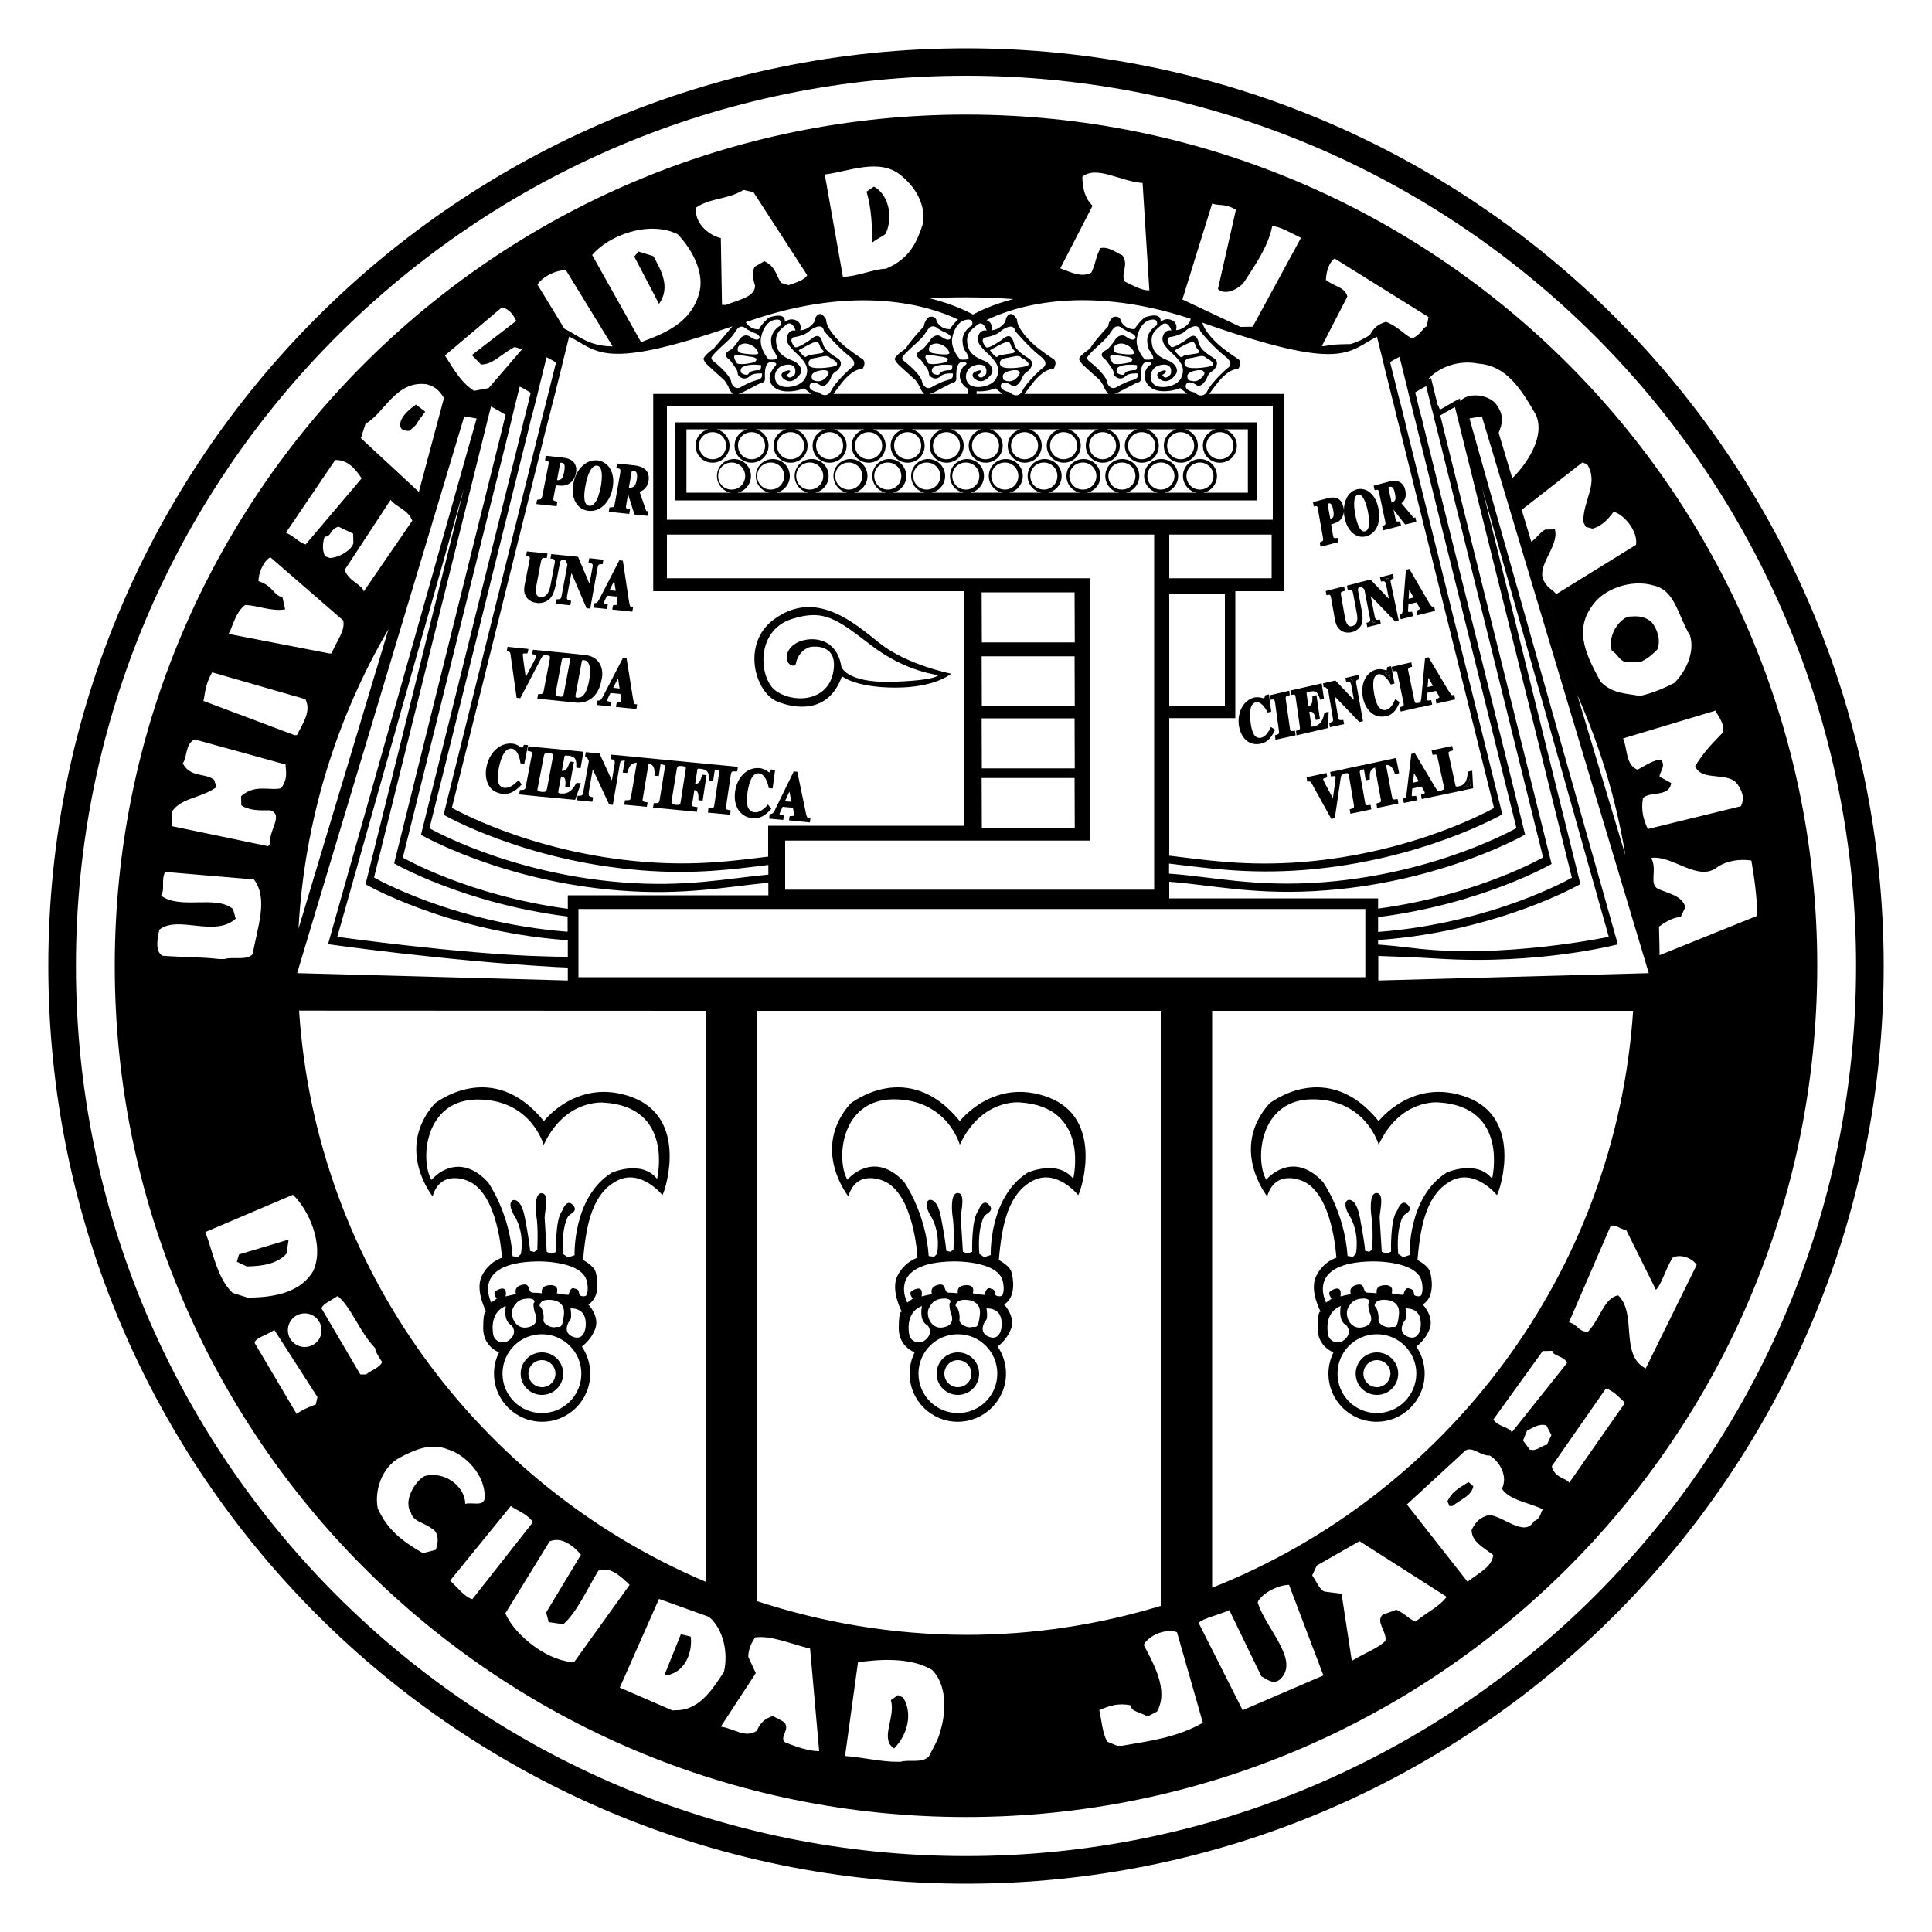 <?xml version="1.0" encoding="utf-8"?>
<!-- Generator: Adobe Illustrator 23.0.5, SVG Export Plug-In . SVG Version: 6.00 Build 0)  -->
<svg version="1.1" id="Capa_1" xmlns="http://www.w3.org/2000/svg" xmlns:xlink="http://www.w3.org/1999/xlink" x="0px" y="0px"
	 viewBox="0 0 1000 1000" style="enable-background:new 0 0 1000 1000;" xml:space="preserve">
<g>
	<path d="M464.8,877.4l-3.7,2.6c2.7,8.8-6,20.1,1.7,25c7.5-7.7,9.5-18.8,4.6-26.4L464.8,877.4z"/>
	<g>
		<path d="M500,39.2c254.5,0,460.7,206.3,460.7,460.8S754.4,960.7,500,960.7C245.5,960.7,39.3,754.4,39.3,500
			C39.3,245.5,245.5,39.2,500,39.2 M500,975c262.3,0,475-212.7,475-475S762.4,25,500,25S25,237.7,25,500C25,762.3,237.7,975,500,975
			"/>
		<path d="M352.4,845.9l-8.4,20.9h2.5c8.8-2.4,12-12.5,11-19.7L352.4,845.9z"/>
		<path d="M749.2,777l1,2.5h1.6c5-3.9,9.7-5.2,10.8-10.2l-2.5-2.2C753.8,771,751.6,772.3,749.2,777"/>
		<path d="M122.6,653.1l5.1,2.4c8.5-0.1,16-1.5,20.6-6.6l1.1-7.3l-25.7,7.7L122.6,653.1z"/>
		<path d="M841.6,342.8l7.5-0.1c5-2.6,5.9-3.9,8.7-6.5c2.1-5.1-0.2-11-3.1-14.4c-4.8-3.7-8.5-2.7-12.3-2.6
			c-7.2,3.6-9.8,12.4-8.2,17.4C837.8,339.1,837.8,341.6,841.6,342.8"/>
		<path d="M409.8,320.4c16.9-5.4,23.6,0.2,41.5,13.9c18,13.6,34.4,15.1,34.4,15.1s-0.6,2.8-24.2,3.5c-23.6,0.6-26-7.8-26-7.8
			c-2.6-16.4-17.5-15.8-23.6-12.1c-6.1,3.7-5.4,9.9-2.6,11.2c2.8,1.3,2.8-1.5,2.8-1.5c1.5-5.2,4.8-6.9,6.5-7.6s15.8-2.4,12.6,13.2
			c-3.3,15.6-21.6,15.6-30.1,8.9C392.8,350.4,391.1,326.4,409.8,320.4 M402.5,363.2c8.2,3.3,26.2,6.9,33.3-13.2
			c0,0,6.9,5.9,27.7,5.9c20.8,0,28.8-7.2,28.8-7.2s-22.9-4.5-37-15.8c-13.5-10.8-33.4-28.3-55-12.1
			C383.7,333.3,390.7,358.5,402.5,363.2"/>
		<path d="M378.7,253.4c-3.9,0-7-3.1-7-7s3.1-7,7-7s7,3.1,7,7C385.7,250.3,382.6,253.4,378.7,253.4 M398.9,253.4c-3.9,0-7-3.1-7-7
			s3.1-7,7-7s7,3.1,7,7C405.9,250.3,402.8,253.4,398.9,253.4 M419.1,253.4c-3.9,0-7-3.1-7-7s3.1-7,7-7s7,3.1,7,7
			C426.1,250.3,423,253.4,419.1,253.4 M439.3,253.4c-3.9,0-7-3.1-7-7s3.1-7,7-7s7,3.1,7,7C446.3,250.3,443.2,253.4,439.3,253.4
			 M459.5,253.4c-3.9,0-7-3.1-7-7s3.1-7,7-7s7,3.1,7,7C466.5,250.3,463.4,253.4,459.5,253.4 M479.7,253.4c-3.9,0-7-3.1-7-7
			s3.1-7,7-7s7,3.1,7,7C486.7,250.3,483.6,253.4,479.7,253.4 M499.9,253.4c-3.9,0-7-3.1-7-7s3.1-7,7-7s7,3.1,7,7
			C506.9,250.3,503.8,253.4,499.9,253.4 M520.1,253.4c-3.9,0-7-3.1-7-7s3.1-7,7-7s7,3.1,7,7C527.1,250.3,524,253.4,520.1,253.4
			 M540.3,253.4c-3.9,0-7-3.1-7-7s3.1-7,7-7s7,3.1,7,7C547.3,250.3,544.2,253.4,540.3,253.4 M560.5,253.4c-3.9,0-7-3.1-7-7
			s3.1-7,7-7s7,3.1,7,7C567.5,250.3,564.4,253.4,560.5,253.4 M580.7,253.4c-3.9,0-7-3.1-7-7s3.1-7,7-7s7,3.1,7,7
			C587.7,250.3,584.6,253.4,580.7,253.4 M600.9,253.4c-3.9,0-7-3.1-7-7s3.1-7,7-7s7,3.1,7,7C607.9,250.3,604.7,253.4,600.9,253.4
			 M621.1,253.4c-3.9,0-7-3.1-7-7s3.1-7,7-7c3.8,0,7,3.1,7,7C628.1,250.3,624.9,253.4,621.1,253.4 M631.4,223.7c3.9,0,7,3.1,7,7
			s-3.1,7-7,7s-7-3.1-7-7S627.6,223.7,631.4,223.7 M611.1,223.7c3.9,0,7,3.1,7,7s-3.1,7-7,7s-7-3.1-7-7S607.2,223.7,611.1,223.7
			 M590.9,223.7c3.9,0,7,3.1,7,7s-3.1,7-7,7s-7-3.1-7-7S587,223.7,590.9,223.7 M570.7,223.7c3.9,0,7,3.1,7,7s-3.2,7-7,7s-7-3.1-7-7
			S566.8,223.7,570.7,223.7 M550.5,223.7c3.9,0,7,3.1,7,7s-3.1,7-7,7s-7-3.1-7-7S546.7,223.7,550.5,223.7 M530.3,223.7
			c3.9,0,7,3.1,7,7s-3.1,7-7,7s-7-3.1-7-7S526.5,223.7,530.3,223.7 M510.1,223.7c3.9,0,7,3.1,7,7s-3.1,7-7,7c-3.9,0-7-3.1-7-7
			C503.1,226.8,506.3,223.7,510.1,223.7 M489.9,223.7c3.9,0,7,3.1,7,7s-3.1,7-7,7s-7-3.1-7-7S486.1,223.7,489.9,223.7 M469.8,223.7
			c3.9,0,7,3.1,7,7s-3.1,7-7,7s-7-3.1-7-7C462.7,226.8,465.9,223.7,469.8,223.7 M449.6,223.7c3.9,0,7,3.1,7,7s-3.2,7-7,7
			c-3.9,0-7-3.1-7-7C442.5,226.8,445.7,223.7,449.6,223.7 M429.4,223.7c3.9,0,7,3.1,7,7s-3.2,7-7,7c-3.9,0-7-3.1-7-7
			C422.3,226.8,425.5,223.7,429.4,223.7 M409.2,223.7c3.9,0,7,3.1,7,7s-3.1,7-7,7s-7-3.1-7-7C402.1,226.8,405.3,223.7,409.2,223.7
			 M389,223.7c3.9,0,7,3.1,7,7s-3.1,7-7,7s-7-3.1-7-7C381.9,226.8,385.1,223.7,389,223.7 M368.8,223.7c3.9,0,7,3.1,7,7s-3.1,7-7,7
			s-7-3.1-7-7C361.7,226.8,364.9,223.7,368.8,223.7 M354.1,222.2h12.5c-3.8,1-6.6,4.4-6.6,8.5c0,4.9,3.9,8.8,8.8,8.8
			s8.8-3.9,8.8-8.8c0-4.1-2.8-7.5-6.6-8.5h15.8c-3.8,1-6.6,4.4-6.6,8.5c0,4.9,3.9,8.8,8.8,8.8s8.8-3.9,8.8-8.8
			c0-4.1-2.8-7.5-6.6-8.5H407c-3.8,1-6.6,4.4-6.6,8.5c0,4.9,3.9,8.8,8.8,8.8s8.8-3.9,8.8-8.8c0-4.1-2.8-7.5-6.6-8.5h15.8
			c-3.8,1-6.6,4.4-6.6,8.5c0,4.9,3.9,8.8,8.8,8.8s8.8-3.9,8.8-8.8c0-4.1-2.8-7.5-6.6-8.5h15.8c-3.8,1-6.6,4.4-6.6,8.5
			c0,4.9,3.9,8.8,8.8,8.8s8.8-3.9,8.8-8.8c0-4.1-2.8-7.5-6.6-8.5h15.8c-3.8,1-6.6,4.4-6.6,8.5c0,4.9,3.9,8.8,8.8,8.8
			s8.8-3.9,8.8-8.8c0-4.1-2.8-7.5-6.6-8.5h15.8c-3.8,1-6.6,4.4-6.6,8.5c0,4.9,3.9,8.8,8.8,8.8s8.8-3.9,8.8-8.8
			c0-4.1-2.8-7.5-6.6-8.5H508c-3.8,1-6.6,4.4-6.6,8.5c0,4.9,4,8.8,8.8,8.8c4.9,0,8.8-3.9,8.8-8.8c0-4.1-2.8-7.5-6.6-8.5h15.8
			c-3.8,1-6.6,4.4-6.6,8.5c0,4.9,4,8.8,8.8,8.8c4.9,0,8.8-3.9,8.8-8.8c0-4.1-2.8-7.5-6.6-8.5h15.8c-3.8,1-6.6,4.4-6.6,8.5
			c0,4.9,4,8.8,8.8,8.8c4.9,0,8.8-3.9,8.8-8.8c0-4.1-2.8-7.5-6.6-8.5h15.8c-3.8,1-6.6,4.4-6.6,8.5c0,4.9,3.9,8.8,8.8,8.8
			c4.9,0,8.8-3.9,8.8-8.8c0-4.1-2.8-7.5-6.6-8.5h15.8c-3.8,1-6.6,4.4-6.6,8.5c0,4.9,4,8.8,8.8,8.8c4.9,0,8.8-3.9,8.8-8.8
			c0-4.1-2.8-7.5-6.6-8.5H609c-3.8,1-6.6,4.4-6.6,8.5c0,4.9,4,8.8,8.8,8.8s8.8-3.9,8.8-8.8c0-4.1-2.8-7.5-6.6-8.5h15.8
			c-3.8,1-6.6,4.4-6.6,8.5c0,4.9,3.9,8.8,8.8,8.8c4.9,0,8.8-3.9,8.8-8.8c0-4.1-2.8-7.5-6.6-8.5h12.3V255h-23c4-0.8,7-4.4,7-8.6
			c0-4.9-3.9-8.8-8.8-8.8c-4.9,0-8.8,3.9-8.8,8.8c0,4.2,3,7.8,7,8.6h-16.5c4-0.8,7-4.4,7-8.6c0-4.9-3.9-8.8-8.8-8.8
			c-4.9,0-8.8,3.9-8.8,8.8c0,4.2,3,7.8,7,8.6h-16.5c4-0.8,7-4.4,7-8.6c0-4.9-3.9-8.8-8.8-8.8c-4.9,0-8.8,3.9-8.8,8.8
			c0,4.2,3,7.8,7,8.6h-16.5c4-0.8,7-4.4,7-8.6c0-4.9-3.9-8.8-8.8-8.8c-4.9,0-8.8,3.9-8.8,8.8c0,4.2,3,7.8,7,8.6h-16.5
			c4-0.8,7-4.4,7-8.6c0-4.9-3.9-8.8-8.8-8.8c-4.9,0-8.8,3.9-8.8,8.8c0,4.2,3,7.8,7,8.6h-16.5c4-0.8,7-4.4,7-8.6
			c0-4.9-3.9-8.8-8.8-8.8c-4.9,0-8.8,3.9-8.8,8.8c0,4.2,3,7.8,7,8.6h-16.5c4-0.8,7-4.4,7-8.6c0-4.9-3.9-8.8-8.8-8.8
			c-4.8,0-8.8,3.9-8.8,8.8c0,4.2,3,7.8,7,8.6h-16.5c4-0.8,7-4.4,7-8.6c0-4.9-3.9-8.8-8.8-8.8c-4.8,0-8.8,3.9-8.8,8.8
			c0,4.2,3,7.8,7,8.6h-16.5c4-0.8,7-4.4,7-8.6c0-4.9-3.9-8.8-8.8-8.8s-8.8,3.9-8.8,8.8c0,4.2,3,7.8,7,8.6H442c4-0.8,7-4.4,7-8.6
			c0-4.9-3.9-8.8-8.8-8.8s-8.8,3.9-8.8,8.8c0,4.2,3,7.8,7,8.6h-16.5c4-0.8,7-4.4,7-8.6c0-4.9-3.9-8.8-8.8-8.8s-8.8,3.9-8.8,8.8
			c0,4.2,3,7.8,7,8.6h-16.5c4-0.8,7-4.4,7-8.6c0-4.9-3.9-8.8-8.8-8.8s-8.8,3.9-8.8,8.8c0,4.2,3,7.8,7,8.6h-16.5c4-0.8,7-4.4,7-8.6
			c0-4.9-3.9-8.8-8.8-8.8s-8.8,3.9-8.8,8.8c0,4.2,3,7.8,7,8.6h-22.8v-32.8H354.1z M349.6,259h300.8v-40.4H349.6V259z"/>
		<path d="M851.8,708.3c-13.6-7-4.3-28.2-14.2-37.8c-7.2,1-9.5,12.4-15.7,18.8c-5,0.1-5.1-3.7-9.8-4.9l21.5-49.7
			c2.2-1.3,4.4,1.2,8.2,2.1l15.3,30.8c2.8-2.6,4.8-10.1,8.5-16.5c3.7-2.3,10.1-0.2,12.6,3.6L851.8,708.3z M812.2,767.5
			c-1.3-2.5-7.6-2.4-9-8.6l28-40.2c3.8,1.2,6,3.7,9.9,7.4L812.2,767.5z M800.6,747.9c-2.5,0-5,3.5-8.8,2.4l-3.5-4.7l2.1-5.1
			c2.8-1.3,6.2-3.9,10-2.7l2.6,5L800.6,747.9z M794,787.3c-4.9,8.9-16.4-3.2-23.6-3.1c-3.8,1.3-6.2,2.6-8.7,7.7
			c0.1,6,5.2,8.4,11.2,13c-0.8,6.3-7.1,8.9-13.3,13.8l-31.4-40l30.3-27.9c3.7-2.3,7.6,2.7,12.6,2.6c3.8,2.1,9.9,9.6,6.3,17.2
			c3.9,5.9,13.6,7,21.2,10.6C797.4,782.5,797.5,786.3,794,787.3 M732.7,839.3c-3.5-1.2-4.8-3.7-9.9-6.1l-7.2,2.6
			c-3.7,3.8,2.4,8.8,1.5,13.5c-3.7,3.8-11.2,6.5-17.4,10.4l-5.3-34.8l-8.8-1.1c-2.5-0.9-3.8-4.6-6.4-8.4l2.4-5.1l22.1-12.6
			l45.1,28.8C745.1,831.5,739.2,834.1,732.7,839.3 M643.2,885.2L620.4,840c2.5-2.5,10-3.9,15.9-6.6l16.6,34.3
			c2.5,1.2,6.4,4.9,10.1,1.1c9.6-9.9-8-26-12-39.4c1.2-3.8,9.6-9,16.2-9.1l17.8,46.9L643.2,885.2z M580.7,903.6h-2.5l-5.1-2.1
			c-2.6-5-2.7-10-4.1-16.3c5-2.3,10-3.9,16.3-2.5c0.1,3.4,5.1,3.4,8.6,5.8l5-2.6c6.1-11.1-1.7-24.5-6.9-34.5
			c2.4-4.8,11.2-8.7,17.2-6.6l13.4,46.9C609.2,899.3,595.4,901.1,580.7,903.6 M391.7,828.7V523.2h209.1v308
			c-31.9,9.7-65.7,15-100.8,15C462.2,846.1,425.8,839.9,391.7,828.7 M486.5,896.7c-0.9,3.8-3.3,7.6-5.7,12.4
			c-3.7,3.8-9.7,1.4-14.7,2.8h-1.3c-8.5,0.1-17.3-2.2-27.4-3l6.7-48.5c9.7-1.4,27-3,38.4,4C489.9,871.8,490.1,885.6,486.5,896.7
			 M406.5,901.9c-3.8-2.5,3.7-7.6-1.4-11l-5.1-2.7c-3.7,1.3-6.2,2.9-8.3,7.7c-6.2,3.9-11.3-1.1-18.6-2.2l18.1-27.7l-3.9-8.4
			c0-2.5,0.8-6.3,3.6-10.1c8.5-1.1,18.6,3.5,28.4,5.8l4.7,53.1C418.8,906.4,412.5,904.3,406.5,901.9 M350.5,885.2l-2.5,0.1
			l-27.2-11.8l20.3-45.9l25.9,9.3c7.3,6.2,10.1,18.4,7.7,28.5C369.8,872.6,362.8,885,350.5,885.2 M275.9,851.7
			c-11.6-8.7-14.3-16.7-14.3-16.7l22.9-37.2c6.2-2.6,12.3,2.3,16.2,6.9l-18,29.9l1.3,5l7.6,1.1c7.1-6.4,11.9-17.5,18.1-27.7
			c5.9-2.3,11,2.3,16.2,7.3l-28.8,40.1C297,860.4,287.5,860.4,275.9,851.7 M233,818.1l31.4-38.6c2.6,2.2,7.6,3.3,11.5,8.3
			l-31.4,39.9C240.7,826.8,236.9,821.8,233,818.1 M225.5,802.2l-6.6,1.7c-11.1-6.4-18.5-12.3-23.4-23.2c-1.7-8.8,1.8-21.1,11.5-26.3
			c7.5-3.9,15.9-7.8,24.8-4.2c8.5,2.4,20,13.2,19,25.8c-1.2,3.8-6.3,1.4-10,2.4c-0.2-9.7-11.3-17.1-21-14.4
			c-5,2.6-11.1,12.8-7.2,18.7c1.3,5,6.1,4.9,11.1,8.6C226.3,792.5,227.6,797.1,225.5,802.2 M186.5,711.4l-20.1-34.2
			c0.9-2.5,4.6-3.8,8.4-6.4c7.3,6.2,11.3,18.7,19.4,27c0,1.3,1,3.4,3.6,7.2c-1.2,2.8-5,3.9-8.4,6.4H186.5z M157.7,697.2
			c-4.8,0-8.7-3.9-8.7-8.7s3.9-8.7,8.7-8.7s8.7,3.9,8.7,8.7C166.5,693.3,162.6,697.2,157.7,697.2 M163.5,726.9
			c-2.5,1-6.2,2.3-10,4.9l-21.7-36.7c0-2.5,6.5-4.1,10.2-6.7l22.3,34.7L163.5,726.9z M128,671.6l-7.6-2.4
			c-7.7-7.1-10.1-20.6-14.1-31.5l45.3-19.3c7.7,7.1,16.5,25.5,10.7,39.1c-6.1,11.1-19.6,13.9-32.1,14.1L128,671.6z M82.5,481.2
			c9.6-7.7,28.7,4.2,39.5-5.7l-1.4-5c-8.9-7.4-27.3,0.5-37.2-6.9c2.1-3.8-0.1-7.5,2-12.3l46,3.9c7.7,9.9,1.7,25.1-0.6,38.7
			c-3.7,3.5-9.7,1.1-14.7,2.5h-2.5c-9.8-1.1-18.6-0.9-29.6-1.7C80.2,492.2,81.4,485.9,82.5,481.2 M112.1,407.4l-1.3-3.8
			c-4.8-3.7-12.3-1-16.2-8.5c2.5-3.5,1.1-9.8,6.1-12.4l47.1,13c0.1,3.5,1.4,7.2-2.3,12.3c-6,1.4-13.6-2.3-20.7,4.1l0.1,4.7
			c3.8,2.8,9.8,2.7,14.8,2.6c7.6,2.1-1.1,11,0.3,17l-1.2,1.6l-49.9-10.4l-0.1-7.2C93.6,412.8,103.4,413.5,112.1,407.4 M109.8,348
			l48.3,13.9c2.9,6.2-0.7,11.3-4.4,18.6h-1.3l-47.1-17.7C106.2,359.1,106.1,354.4,109.8,348 M126.8,313.2c6-0.1,13.6,3.5,20.8,2.2
			l-1.4-6.3c-4.7-0.9-4.8-5.9-12.4-8.3c-0.1-3.8,2.3-10.1,6.1-12.4l37.7,32.7c1.4,5-3.6,11.1-6,17.1h-1.3l-52-10.1
			C120.4,324.6,121.8,317,126.8,313.2 M173.5,238.1c6-0.1,9.8,3.6,13.7,9.5l-29,34.2c-3.8-1.2-5.1-3.7-10.2-6.1L173.5,238.1z
			 M189.2,219.3c9.7-5.2,15.6-22.6,31.7-20.4c3.8,1.2,6,2.4,8.9,7.1l-13,48.6l-30-27.8L189.2,219.3z M259.9,159
			c2.5,0.9,5,2.1,7.3,7.1l-23,17.7l4.8,4.9c6.3-0.1,10-5.2,17.4-9.1l3.8,1.2l-17.3,20.1l-7.5,1.4c-6-3.7-9.9-9.9-15.1-18.3
			L259.9,159z M272.7,211.5l-0.9,3.6l-0.4,1.5l-0.3,1.1l-0.2,0.9l-0.8,3.4l-52.2,210.1c0,0,41.6,24,102.5,28.8
			c33.7,2.7,56.1-2,77.3-4v6.5H293.9v7c-51.3-6.8-85.4-26.5-85.4-26.5l55.2-222.1l1-4.2l0.2-0.8v-0.2l0.7-2.8l0.5-2.1l2.9-11.6
			c2.1,1,3.9,2.1,5.7,3.2L272.7,211.5z M275.3,215.4l1-3.9l1.7-6.6l0.6-2.6l4.3-17.4c1.8,0.9,3.3,1.8,4.9,2.7l-4.1,16.5l-0.8,3.1
			l-1.1,4.4l-1,3.9l-0.3,1.2l-0.4,1.5l-0.3,1.4l-0.7,2.9l-49.5,199.2c0,0,41.6,24,102.5,28.8c27.6,2.2,47.6-0.6,65.6-2.8v5
			c-20.9,1.9-42.8,6.7-76,4c-59-4.7-99.4-28-99.4-28l51.3-206.6l0.7-2.9l0.3-1.3l0.3-1.2L275.3,215.4z M292.9,139.8l24.2,39.5
			c-12.5-0.2-16.9-5.1-25-9.2l-13.9-22.8C280.7,143.5,286.6,140,292.9,139.8 M350.7,121.2c6.1,6.2,13.8,18.3,11.5,29.3
			c-3.5,15.2-15.7,21.3-30.4,26.6L306.5,132C314.9,121.9,335.8,113.9,350.7,121.2 M360.2,107.5c7.5-5.2,16-4,24.7-9.2l5.1,1.2
			l27.8,42.9c-1.2,2.5-5.9,3.9-9.7,5.2l-3.8-1.2c-2.6-3.7-2.7-8.4-8.7-11.2l-5,2.9c-1.2,2.2-1.1,6,0.2,9.7c0.1,6-8.7,7.4-14.9,10
			h-2.2c-0.2-11-0.4-22.3-0.6-34.6C368,122.2,359.4,116.4,360.2,107.5 M466.5,90.9c6,4.9,12.5,13.3,11.4,24.3
			c-3.3,10.1-6.9,18.7-19.4,23.9c-6,0.1-14.7,4-22.2,4.2l-9.4-53C439.1,88.9,455.3,81.4,466.5,90.9 M500,153.9
			c8.2,0,16.4,0.3,24.5,0.9c-10.4,2.7-17.4,6.1-20.9,8c-3.6-2-11.2-5.6-22.3-8.4C487.5,154,493.7,153.9,500,153.9 M560.2,91.5
			c7.4-6.1,19.9,2.5,31.2,3.2l3.5,55.6c-3.8,0.1-7.6-2.1-12.6-4.5c-2.6-3.7,2.4-8.9-1.5-13.8c-1.3,0-6.4-4.6-11.1-3.6
			c-2.4,3.8-2.4,7.6-4.8,12.7c-5,2.6-9.7,0.2-16.1-2.2l16.7-32.4C561.7,102.8,560.4,98.1,560.2,91.5 M627.4,105.4
			c3.8,1.2,7.2-0.1,12.3,3.2l-9.3,41c3.8,3.7,11.3-0.2,13.8-4c4.6-7.3,12-17.2,14.3-28.5c3.8-0.1,9.8,3.6,14.9,6l-25,46l-6.3,0.1
			L612,155L627.4,105.4z M686.3,144.9c0-2.2,0.8-8.5,4.5-11.1l48.6,30.3l-0.9,4.7c-2.5,1.3-2.5,3.8-7.4,6.4
			c-3.5-1.2-7.3-6.2-13.7-8.6c-4,1.1-6.4,3-8.4,6.9c-3.1,1.8-6.1,3.5-10,4.6c-4.3,0.1-8.8,0-13.7,1.1c-0.4,0-0.8-0.1-1.1-0.1
			l13.2-25.6C696.1,148.5,691.1,148.6,686.3,144.9 M765,188.2c14.8,1,22.2,13.1,30,26.5c4.9,11.2-4.6,25.2-12,32.6
			c-0.1,0-0.2,0.1-0.3,0.1l-7-23.4c1.8-4.3,2.9-8.6-0.6-13.7c-2.6-5-11.4-7-16.4-4.7c-1.1,0.4-2,1.1-2.8,2l-0.3-1.3
			c-3.7,1.8-6.6,3.8-9.8,5.5h-0.6c-0.3-0.9-0.6-1.6-1.1-2.3l-3.4-13.8c-0.6,0.3-1.2,0.6-1.8,0.9C744.7,189.9,755.2,186.2,765,188.2
			 M819,239.4l2.5,0.9c6.2,10-2.2,18.6-2,29.9l1.3,2.5l3.5,0.9c3.8-1,7.2-3.6,10.9-8.7c5.1,1.2,12.7,9.8,11.6,17.1l-41.4,25.6
			c-1.3-2.5-4.1-2.5-6.4-7.1c-3.9-7.8,8.2-17.8,5.8-26.5l-5,0.1c-2.3,1-4.5,4.5-7.2,6.3l23.8,79.3c11.6,26.1,20.1,54,24.9,83
			l-57.2-190.6l3.5,11.8L819,239.4z M855.7,303c11.4,2.3,12.8,15.8,19,25.8c2.7,8.4-1.9,18.6-8.1,24.7c-5,2.6-11.2,5.2-17.2,6.6
			h-1.3c-6.3-1.2-13.5-1-19.6-7.2c-6.5-12.1-14.3-25.8-4.5-39.2C829.9,304.6,844.6,299.7,855.7,303 M713.4,507.5v-12.7
			c9.6,0.3,19.9,0.7,31,1.4c52.4,3.3,93-7.4,93-7.4l-76.8-272.2l6.4-1.1l86.4,288.2L713.4,507.5z M369.6,180.2c0,0-5.1,3.6-5.5,5.6
			c0,0,0.2,1.2,2.2,3.2l8.6,7.8c0,0,2,2.6,2.4,4.2c0,0,1.1,2.2,2.1,2.9h-41.3V306h161.1v121.4H397.6v16c-17.6,2.1-37.2,4.9-64.3,2.7
			c-59-4.7-99.4-28-99.4-28l48.6-195.7l0.8-3.1l0.3-1.1l0.4-1.6l0.4-1.5l0.9-3.6l0.9-3.5l0.9-3.5l3.8-15.3l0.6-2.6l3.1-12.4
			c15,7.5,17,17.9,84.5-5.3C377.9,170.3,371.5,178,369.6,180.2 M386.4,170.3l2.9,1.6c3.2,0.9,4.7,2.5,3.4,3.6
			c-1.4,1.1-4.3-1.1-4.3-1.1c-2.5-1.8-4.8-0.2-5.9,1.6s-3.8,4.8-3.8,4.8c-5.7,2.5-1.8,4.8-1.1,5.4c0.7,0.7,0,0,2.7,3.6
			s0.6,3.7,2.6,5.2c2.9,2.2,5.2-0.3,5.2-0.3c1.8-1.8,6.3-1.4,6.3-1.4c0,1.1,0.6,2.7-2.9,3.5c-3.3,0.8-8.1,3.6-8.1,3.6
			c-3.2,1.8-4.8-2.1-4.8-2.1c0-4.1-9.3-11.3-9.3-11.3s-1.1-0.7-1.1-1.8s6-6.5,6-6.5c3.2-2.9,4.5-4,7-7.9
			C383.5,167.2,386.4,170.3,386.4,170.3 M491.9,170.3c0,0-4.4,0.8-7.1-4c0,0-0.2-3.2-4-2.2c0,0-2.4,1.8-2.6,4.8
			c0,0-8.1,8.7-9.3,11.5c0,0-5.4,3.4-5.8,5.4c0,0,0.2,1.2,2.2,3.2l8.6,7.8c0,0,2,2.6,2.4,4.2c0,0,1.1,2.2,2.1,2.9h-47
			c1.1-1.4,2.8-3.9,4.3-5.7c0,0,5.4-7.4,10.7-7.2c0,0,2.2-3.2,0.2-5c0,0-7.1-4.6-11.1-8.3c-4-3.8-7.9-8.7-7.9-12.3
			c0,0-1.8-3.4-3.6-2.8c-1.8,0.6-2.2,2.6-2.4,3.8c0,0-2.4,4.2-7.4,4.6c0,0,1.2-3.4-1.8-5s-5.2,0-6.2,0.6c0,0,1.2-5.4-8.3-2.2
			c0,0-4.2,3.8-5,6c0,0-4.1,0.7-6.9-3.6c0.1,0,0.1,0,0.2-0.1c58.2-20.6,95.9-7.9,109.7-1.3C494.5,166.6,492.4,168.8,491.9,170.3
			 M501.8,169.3c0,0-3.8,2.8-3.6,7.2c0.2,4.4,1.6,5.4,1.6,5.4s2.3,3.4,1.3,3.9c-1,0.6-4.1,0.3-4.1,0.3s-5.2-5.5-4.1-11.3
			c1.7-8.6,6.9-9.2,6.9-9.2s3.7-1.1,3.5,1.9C503.3,168.7,502.8,168.5,501.8,169.3 M510.7,171.1c-3-0.6-4,2-4,2
			c-2.2,4.2,2,7.4,5.8,11.1c3.8,3.8,5.4,7,3.2,11.5c-2.2,4.6-11.1,6-14.1,3.2s-2-9.3,4.2-10.1c6.2-0.8,4.6,4.8,4.6,4.8
			c-3.2,3.8-4.4,0.4-4.4,0.4c1.8-0.6,3.3-3.3-0.5-1.9c-3.8,1.4-1.3,3.7-1.3,3.7c3.9,3.4,6.9,0.3,8.7-1.8c1.8-2.2,0.4-5.7-3.6-7.3
			c-4-1.6-7.4-3.4-8.4-7.8c-1.4-6.2,1.8-8.2,5-10.8C509,165.5,510.7,171.1,510.7,171.1 M616,166.3c0,0-2.4,4.2-7.3,4.6
			c0,0,1.2-3.4-1.8-5s-5.2,0-6.2,0.6c0,0,1.2-5.4-8.3-2.2c0,0-4.2,3.8-5,6c0,0-4.4,0.8-7.2-4c0,0-0.2-3.2-4-2.2c0,0-2.4,1.8-2.6,4.8
			c0,0-8.2,8.7-9.3,11.5c0,0-5.4,3.4-5.8,5.4c0,0,0.2,1.2,2.2,3.2l8.6,7.8c0,0,2,2.6,2.4,4.2c0,0,1.1,2.2,2.1,2.9h-43.5
			c1.1-1.4,2.8-3.9,4.3-5.7c0,0,5.4-7.4,10.7-7.2c0,0,2.2-3.2,0.2-5c0,0-7.2-4.6-11.1-8.3c-4-3.8-8-8.7-8-12.3c0,0-1.8-3.4-3.6-2.8
			c-1.8,0.6-2.2,2.6-2.4,3.8c0,0-2.4,4.2-7.3,4.6c0,0,1.2-3.4-1.8-5c-0.2-0.1-0.4-0.2-0.7-0.3c12.8-6.3,49.2-19.3,105.7-0.7
			C616.2,165.5,616.1,165.9,616,166.3 M634.2,184.5c0,0,5.1,3.5,1.1,6.1c0,0-8.1,6.9-10.6,12.2c0,0-2.1,4.1-6.5,0.3
			c0,0-5.3-0.9-4.4-3.8c0.9-2.9,5.1-0.5,6,0.4c0,0,2.4,0.9,4.9-4c0,0,0.7-2.7,3.1-3.8c0,0,4.6-4,0.2-6.7c-4.4-2.7-6.7-4.9-7.3-7.2
			c-0.7-2.2-1.5-5.7-4.9-3.5c-1.7,1.4-8.1,5.8-9.6,5.1c0,0-3.5-3.5-0.9-5.1c0,0,6-0.7,8.7-3.6c0,0,6.3-4.8,7.2,0.3
			C621.1,171.5,627.9,179.6,634.2,184.5 M720.2,204.6l0.9,3.5l0.9,3.7l0.8,3.4l0.4,1.5l0.4,1.6l0.3,1.1l0.8,3.1l48.6,195.7
			c0,0-40.4,23.3-99.4,28c-29.4,2.3-49.9-1.1-68.7-3.3v-71.2h34.2V306h25.4V203.9h-38.9c1-1.4,2.8-3.9,4.3-5.7c0,0,5.4-7.4,10.7-7.2
			c0,0,2.2-3.2,0.2-5c0,0-7.2-4.6-11.1-8.3c-3.4-3.2-6.8-7.3-7.7-10.7c73.3,25.8,75,15.1,90.4,7.3l3.1,12.4l0.6,2.6L720.2,204.6z
			 M732.6,217.8l0.3,1.3l0.7,2.9l51.3,206.6c0,0-40.4,23.3-99.4,28c-35.6,2.8-58.2-2.9-80.4-4.4V447c19.1,2.2,40.1,5.6,70,3.3
			c60.8-4.8,102.5-28.8,102.5-28.8l-49.4-199.2l-0.7-2.9l-0.3-1.4l-0.4-1.5l-0.3-1.2l-0.9-3.7l-1.2-4.6l-0.8-3.1l-4.1-16.5
			c1.5-0.9,3.1-1.8,4.9-2.7l4.3,17.4l0.6,2.6l1.7,6.8l0.9,3.7l0.3,1.2L732.6,217.8z M634,365.6h-28.8v-58H634V365.6z M605.2,276.7
			h53v22.6h-53V276.7z M587.3,175.5c-1.4,1.1-4.3-1.1-4.3-1.1c-2.5-1.8-4.8-0.2-5.9,1.6c-1.1,1.8-3.8,4.8-3.8,4.8
			c-5.7,2.5-1.8,4.8-1.1,5.4c0.7,0.7,0,0,2.7,3.6s0.6,3.7,2.6,5.2c2.9,2.2,5.1-0.3,5.1-0.3c1.8-1.8,6.3-1.4,6.3-1.4
			c0,1.1,0.6,2.7-2.9,3.5c-3.3,0.8-8.1,3.6-8.1,3.6c-3.2,1.8-4.8-2.1-4.8-2.1c0-4.1-9.3-11.3-9.3-11.3s-1.1-0.7-1.1-1.8s6-6.5,6-6.5
			c3.2-2.9,4.5-4,7-7.9c2.5-3.8,5.4-0.7,5.4-0.7l2.8,1.6C587,172.8,588.6,174.4,587.3,175.5 M576.4,180.8c0-2.3,2.3-3,4-3
			s5.8,1.5,6.6,4.9c0,0,0.7,1.5-7.5,0.3C579.6,182.9,576.4,183,576.4,180.8 M582.7,184.6c0,0,5.7,0.4,2.4,2.9c0,0-6.5,1.7-9,0.6
			c0,0-3.4-4.6,0-4.3C576,183.8,578.4,183.8,582.7,184.6 M588.5,189c0,0,0.3,2.7-1.1,2.6c-1.4-0.1-4.2,0.5-4.8,1.1s-0.7,1.7-2.3,1.2
			c-3.7-0.6-1.9-3.5-1.9-3.5C581.2,187.9,588.5,189,588.5,189 M597.4,169.3c0,0-3.8,2.8-3.6,7.2s1.6,5.4,1.6,5.4s2.3,3.4,1.3,3.9
			c-1,0.6-4.1,0.3-4.1,0.3s-5.3-5.5-4.1-11.3c1.7-8.6,6.9-9.2,6.9-9.2s3.7-1.1,3.5,1.9C598.9,168.7,598.3,168.5,597.4,169.3
			 M619.2,183c-1.2,0.1-4.7,0.8-5.8,0.9c-1.2,0.1-1.5,1.6-2.7,0.6c-1.4-1.2-2.7-3.1-2.7-3.1s8.7-5.2,9.8-4.4c0,0,0.9,1,1.2,2.2
			c0.3,1.3,1.4,1.9,1.7,2.5C621.1,182.3,620.4,182.9,619.2,183 M593.8,187.4c4.2,0.2,0.8,2,0.8,2s-4.4,4-0.8,9.3
			c3.6,5.4,12.5,4,17.1,2.2c0,0,1.6,1.4,3.6,2.9h-37.8c0.9-0.2,2.1-0.6,3.6-1.5l8.1-4.2c0,0,2,0,2.2-2
			C590.6,196.2,589.6,187.2,593.8,187.4 M621.4,196c-3,2.7-6.5,0.5-6.5,0.5l-0.3-1.3c-0.6-2.7,4.3-3.4,4.3-3.4c3.5-0.7,4,0.4,4,0.4
			C624.7,193.3,621.4,196,621.4,196 M613.3,189c-1.4-3.6,3.9-3.8,3.9-3.8s1-0.3,3.7-0.8s3.1,0.7,3.1,0.7c2.7,1.2,5.5,3.6,2.8,4.4
			C624.1,190.3,614.3,191.6,613.3,189 M608.1,184.2c3.8,3.8,5.4,7,3.2,11.5c-2.2,4.6-11.1,6-14.1,3.2s-2-9.3,4.2-10.1
			s4.6,4.8,4.6,4.8c-3.2,3.8-4.4,0.4-4.4,0.4c1.8-0.6,3.3-3.3-0.5-1.9c-3.8,1.4-1.3,3.7-1.3,3.7c3.9,3.4,6.9,0.3,8.6-1.8
			c1.8-2.2,0.4-5.7-3.6-7.3s-7.4-3.4-8.4-7.8c-1.4-6.2,1.8-8.2,5-10.8s4.9,3,4.9,3c-3-0.6-4,2-4,2
			C600.1,177.3,604.3,180.5,608.1,184.2 M518.9,203.9h-13.4v-1.4c3.5,0.3,7.3-0.5,9.8-1.5C515.3,200.9,516.9,202.4,518.9,203.9
			 M521.6,185.2c0,0,1-0.3,3.8-0.8c2.7-0.5,3.1,0.7,3.1,0.7c2.7,1.2,5.5,3.6,2.8,4.4c-2.7,0.8-12.5,2.1-13.5-0.5
			C516.3,185.4,521.6,185.2,521.6,185.2 M522.2,176.9c0,0,0.9,1,1.2,2.2c0.3,1.3,1.4,1.9,1.7,2.5c0.4,0.6-0.3,1.2-1.5,1.3
			s-4.7,0.8-5.8,0.9c-1.2,0.1-1.5,1.6-2.7,0.6c-1.4-1.2-2.7-3.1-2.7-3.1S521.1,176.1,522.2,176.9 M519.1,195.2
			c-0.6-2.7,4.3-3.4,4.3-3.4c3.5-0.7,4,0.4,4,0.4c1.6,1.1-1.6,3.8-1.6,3.8c-3,2.7-6.5,0.5-6.5,0.5L519.1,195.2z M524.1,199.9
			c0,0,2.4,0.9,4.9-4c0,0,0.7-2.7,3.1-3.8c0,0,4.6-4,0.2-6.7c-4.4-2.7-6.7-4.9-7.3-7.2c-0.7-2.2-1.5-5.7-4.9-3.5
			c-1.7,1.4-8.1,5.8-9.6,5.1c0,0-3.5-3.5-0.9-5.1c0,0,6-0.7,8.7-3.6c0,0,6.3-4.8,7.2,0.3c0,0,6.8,8.1,13,13c0,0,5.1,3.5,1.1,6.1
			c0,0-8.2,6.9-10.6,12.2c0,0-2.1,4.1-6.5,0.3c0,0-5.3-0.9-4.4-3.8C519,196.5,523.2,199,524.1,199.9 M498.2,187.4
			c4.2,0.2,0.8,2,0.8,2s-4.4,4-0.8,9.3c0.8,1.2,1.8,2,3,2.6v2.6H481c0.9-0.2,2.1-0.6,3.7-1.5l8.1-4.2c0,0,2,0,2.2-2
			C495.1,196.2,494.1,187.2,498.2,187.4 M491.7,175.5c-1.4,1.1-4.3-1.1-4.3-1.1c-2.5-1.8-4.7-0.2-5.9,1.6c-1.1,1.8-3.9,4.8-3.9,4.8
			c-5.7,2.5-1.8,4.8-1.1,5.4c0.7,0.7,0,0,2.7,3.6s0.6,3.7,2.6,5.2c2.8,2.2,5.1-0.3,5.1-0.3c1.8-1.8,6.3-1.4,6.3-1.4
			c0,1.1,0.6,2.7-2.9,3.5c-3.3,0.8-8.1,3.6-8.1,3.6c-3.2,1.8-4.8-2.1-4.8-2.1c0-4.1-9.3-11.3-9.3-11.3s-1.1-0.7-1.1-1.8
			s6.1-6.5,6.1-6.5c3.2-2.9,4.5-4,7-7.9c2.5-3.8,5.4-0.7,5.4-0.7l2.8,1.6C491.4,172.8,493,174.4,491.7,175.5 M482.8,190.4
			c2.8-2.5,10.1-1.4,10.1-1.4s0.3,2.7-1.1,2.6c-1.4-0.1-4.2,0.5-4.9,1.1c-0.6,0.6-0.7,1.7-2.3,1.2
			C480.9,193.3,482.8,190.4,482.8,190.4 M480.8,180.8c0-2.3,2.3-3,4-3s5.8,1.5,6.6,4.9c0,0,0.7,1.5-7.5,0.3
			C484,182.9,480.8,183,480.8,180.8 M487.1,184.6c0,0,5.8,0.4,2.4,2.9c0,0-6.5,1.7-9,0.6c0,0-3.4-4.6,0-4.3
			C480.4,183.8,482.8,183.8,487.1,184.6 M399.2,187.4c4.2,0.2,2,2.1,2,2.1s-4.8,5-2,9.3c3.6,5.4,12.5,4,17.1,2.2
			c0,0,1.6,1.4,3.6,2.9H382c0.9-0.2,2.1-0.6,3.7-1.5l8.1-4.2c0,0,2,0,2.2-2C396,196.2,395,187.2,399.2,187.4 M407.8,173.1
			c-2.2,4.2,2,7.4,5.8,11.1c3.8,3.8,5.4,7,3.2,11.5c-2.2,4.6-11.1,6-14.1,3.2s-2-9.3,4.2-10.1s4.6,4.8,4.6,4.8
			c-3.2,3.8-4.4,0.4-4.4,0.4c1.8-0.6,3.3-3.3-0.5-1.9c-3.8,1.4-1.3,3.7-1.3,3.7c3.9,3.4,6.9,0.3,8.6-1.8c1.8-2.2,0.4-5.7-3.6-7.3
			s-7.4-3.4-8.3-7.8c-1.4-6.2,1.8-8.2,4.9-10.8c3.2-2.6,4.9,3,4.9,3C408.8,170.5,407.8,173.1,407.8,173.1 M419.1,199.4
			c0.9-2.9,5.1-0.5,6,0.4c0,0,2.5,0.9,4.9-4c0,0,0.7-2.7,3.1-3.8c0,0,4.7-4,0.2-6.7c-4.4-2.7-6.7-4.9-7.3-7.2
			c-0.7-2.2-1.5-5.7-4.9-3.5c-1.7,1.4-8.1,5.8-9.6,5.1c0,0-3.5-3.5-0.9-5.1c0,0,6-0.7,8.7-3.6c0,0,6.3-4.8,7.2,0.3
			c0,0,6.8,8.1,13,13c0,0,5.1,3.5,1.1,6.1c0,0-8.1,6.9-10.6,12.2c0,0-2.1,4.1-6.5,0.3C423.6,203.2,418.3,202.3,419.1,199.4
			 M426.9,196c-3,2.7-6.5,0.5-6.5,0.5l-0.3-1.3c-0.5-2.7,4.3-3.4,4.3-3.4c3.5-0.7,4,0.4,4,0.4C430.1,193.3,426.9,196,426.9,196
			 M416.1,184.4c-1.4-1.2-2.7-3.1-2.7-3.1s8.7-5.2,9.8-4.4c0,0,0.9,1,1.2,2.2c0.3,1.3,1.4,1.9,1.8,2.5s-0.3,1.2-1.5,1.3
			s-4.7,0.8-5.8,0.9C417.7,183.9,417.3,185.4,416.1,184.4 M422.6,185.2c0,0,1-0.3,3.7-0.8s3.1,0.7,3.1,0.7c2.7,1.2,5.5,3.6,2.8,4.4
			c-2.7,0.8-12.5,2.1-13.5-0.5C417.4,185.4,422.6,185.2,422.6,185.2 M393.9,174.8c1.7-8.6,6.9-9.2,6.9-9.2s3.7-1.1,3.5,1.9
			c0,1.2-0.6,1-1.6,1.8c0,0-3.8,2.8-3.6,7.2c0.2,4.4,1.6,5.4,1.6,5.4s2.3,3.4,1.3,3.9c-1,0.6-4.1,0.3-4.1,0.3
			S392.8,180.6,393.9,174.8 M383.8,190.4c2.8-2.5,10.1-1.4,10.1-1.4s0.3,2.7-1.1,2.6c-1.4-0.1-4.2,0.5-4.8,1.1
			c-0.6,0.6-0.7,1.7-2.3,1.2C382,193.3,383.8,190.4,383.8,190.4 M381.8,180.8c0-2.3,2.4-3,4-3c1.7,0,5.8,1.5,6.7,4.9
			c0,0,0.7,1.5-7.5,0.3C385,182.9,381.8,183,381.8,180.8 M388.1,184.6c0,0,5.8,0.4,2.4,2.9c0,0-6.5,1.7-9,0.6c0,0-3.4-4.6,0-4.3
			C381.5,183.8,383.8,183.8,388.1,184.6 M345.2,210h313.6v59H345.2V210z M564.3,435.1V299.3H345.2v-22.6h219.1h33.1v22.6v135.8v25.4
			h-191v-25.4L564.3,435.1L564.3,435.1z M556.2,402.7l0.1,25.9h-48.1l-0.1-25.9H556.2z M556.2,371.8l0.1,25.9h-48.1l-0.1-25.9H556.2
			z M508.1,306.6h48.1l0.1,25.9h-48.1L508.1,306.6z M556.2,339.7l0.1,25.9h-48.1l-0.1-25.9H556.2z M798.7,443.8
			c0,0-34.1,19.6-85.4,26.5V465H605.2v-8.6c22.5,1.7,45.6,7.3,81.7,4.4C747.7,456,789.4,432,789.4,432l-52.2-210.1l-0.8-3.4
			l-0.2-0.9l-0.3-1.1l-0.4-1.5l-0.9-3.3l-2.1-8.6c1.8-1.1,3.6-2.2,5.7-3.2l2.9,11.8l0.5,1.8l0.7,2.8v0.2l0.2,0.8l1.1,4.2
			L798.7,443.8z M767.1,252.5l65.6,232.4c0,0-55.1,11.6-101.4,5.8c-6.5-0.8-12.4-1.4-18-1.8v-2.3c0.7-0.1,1.4-0.1,2.2-0.2
			c60.8-4.8,102.5-28.8,102.5-28.8L767.1,252.5z M813.6,454.3c0,0-40.4,23.3-99.4,28c-0.3,0-0.6,0-0.9,0.1v-7.7
			c53.8-6.8,89.8-27.5,89.8-27.5l-56-225.6l-1-4.2l-0.2-0.6l-0.4-1.8c1.7-1,3.4-2,5.2-3c0.8-0.4,1.6-0.9,2.4-1.3l0.3,1.3l1.2,4.8
			l0.1,0.3l1,4.2L813.6,454.3z M299.4,470.5h407.3v35.3H299.4V470.5z M365.2,523.2v295.5C247.9,769,163.6,656.4,154.8,523.1
			L365.2,523.2L365.2,523.2z M293.9,486.6v8.6c-3.8,0-7.9,0-12.3-0.2c-42.6-1.1-107-10.1-107-10.1l65.6-232.4l-51,205.2
			c0,0,41.6,24,102.4,28.8C292.4,486.5,293.1,486.5,293.9,486.6 M293,482.2c-59-4.7-99.4-28-99.4-28L251.5,221l1-4.2l0.1-0.3
			l1.3-5.1l0.2-1c0.7,0.3,1.3,0.7,1.9,1c2,1.1,3.8,2.2,5.7,3.3l-0.4,1.8l-0.2,0.6l-1,4.2L204,446.9c0,0,35.9,20.7,89.8,27.5v7.7
			C293.6,482.3,293.3,482.3,293,482.2 M240.3,215.5l6.4,1.1l-76.9,272.1c0,0,59.4,8.5,117.3,11.8c2.4,0.1,4.6,0.2,6.8,0.3v6.7
			l-140.1-3.8L240.3,215.5z M201.1,325.6l-46.6,155.1C157.6,424.4,174.2,371.6,201.1,325.6 M170.7,288.8l-2.5-0.9
			c-1.3-2.8-1.4-6.3-0.2-10.1c3.8-0.1,2.5-3.8,7.2-5.2l7.6,3.6l0.1,5C181.9,284.8,175.4,288.7,170.7,288.8 M202.2,258.7
			c2.6,3.7,8.9,4.9,11.2,10.8l-25.1,36.6c-1-3.8-7.6-4.9-9.9-11.1L202.2,258.7z M811.1,705.5l-28.7,36c0-2.5-7.8-3.3-9.4-6.8
			l25.5-35.4l5-0.1C803.5,701.9,809.8,701.8,811.1,705.5 M627.4,821.8V523.2h217.9C836.2,659.2,748.6,773.8,627.4,821.8 M891.9,379
			c-4.9,5.1-9.9,9.9-14.5,17.6c3.6,8.4,17.3,2.2,22.2,9.7c1.3,2.2,3.9,5.9,1.5,11l-48.2,11.8c-2.3-5-3.6-9.7-2.5-16
			c3.7-3.8,13.5-0.2,14.6-7.8l-6-3.3c-0.1-2.5,3.4-5.1,0.8-8.8c-3.8,0.1-7.5,2.6-12.2,5.2c-6.3-2.4-5.2-11.2-7.5-16.2l47.9-14.4
			C888,369,892.8,374,891.9,379 M909.6,474L859,494.4c-0.1-3.8-0.1-8.5-0.3-14.8c1.6-1,6.2-4.8,11.2-4.9l2.4-5.1
			c-1.4-6-8.9-7.1-14-9.5s-0.2-10.1-3.7-16c11-1.8,24.7,13.1,34.7,4.4c4.7-2.9,10.9-4,17.2-3.1C908,454.2,909.4,463.9,909.6,474
			 M500,59.3c-243.4,0-440.6,197.3-440.6,440.6c0,243.4,197.3,440.6,440.6,440.6s440.6-197.3,440.6-440.6S743.4,59.3,500,59.3"/>
		<path d="M303.5,670.4c-0.4,0.8-2.4,0.6-3.2,0.2c-1.1-0.6,0.2-3.2-2.8-3.6c0,0-2.1-1.6-3.2,3.2c0,0-2.6,0-6.1-0.8
			c0,0,1.7-4.4-3.5-4.2c-5.4,0.2-4.2,4.2-4.2,4.2s-2.3-0.3-4.6-0.3c-3.2,0-0.8-5.2-5.6-4.1c-4.8,1.1-3.2,4.8-3.2,4.8l-5.4,1.2
			c0,0,1.3-5.5-3.3-3.7c-3.3,1.3-2.9,2.3-1.3,4.9l-2.8,2c0,0-11.2-20.8,24-21.3c0,0,22.7-0.5,25.4,10.1
			C304.7,667,304,669.5,303.5,670.4 M296.5,691.9c-5.3-2.1-2.6-7.3-1.5-8.5c1.2-1.2,0.3-6.2,0.3-6.2c7,0,7.9,5,7.9,8.2
			S301.8,694,296.5,691.9 M279.3,676c0,0-0.3-2.9,4.1-3.2c0,0,9.4-0.9,8.5,7.6s-2.4,5.9-4.4,6.5c-2.1,0.6-6.5-1.5-6.2-3.8
			C281.7,680.7,280.8,676.9,279.3,676 M277,679.8c0.9,2,1.8,6.4-4.4,7.3c-6.2,0.9-8.8-6.5-7.1-10c1.8-3.5,3.8-5,8.5-5
			c0,0,4.1,0.3,2.1,2.7C276.1,674.8,276.1,677.7,277,679.8 M264.8,686c0,0,3.5,3.8-1.2,7.6c-2.9,2.3-7,1.2-8.2-2.3
			c0,0-2.9-11.7,6.4-15.3C261.9,676,260.1,683.6,264.8,686 M280.5,731.4c-11.3,0-20.4-9.1-20.4-20.4c0-11.3,9.1-20.4,20.4-20.4
			c11.2,0,20.4,9.1,20.4,20.4C300.9,722.3,291.8,731.4,280.5,731.4 M226.5,607.8c-2,1.5-3.2,2.9-3.2,2.9c-5.9-10.1-3.7-41.6,24-41.6
			s34.1,23.5,34.1,23.5c11.2-24,31-21.9,31-21.9c36.8,2.1,27.7,39.5,27.7,39.5c-8-10.1-23.5-3.2-23.5-3.2
			c-20.3,12.8-19.2,42.7-19.2,42.7l-3.4,1.1l-2.5-1.7c-1.1-14.4,2.7-19.7,2.7-19.7c1.6-1.6,5.3-2.7,2.1-5.9
			c-3.2-3.2-5.3,3.2-5.3,3.2c-3.7,4.3-3.2,21.3-3.2,21.3l-2.4,0.9L283,648l-1.1-17.6c0-3.2,2.7-12.8-1.6-12.8
			c-4.3,0-2.7,11.7-2.7,11.7c1.1,5.9,0.5,17.6,0.5,17.6l-1.6,1.1l-2.1-0.5c-0.5-5.9-2.7-17.1-2.7-17.1c-2.1-11.2-6.4-9.1-6.4-9.1
			c-3.2,2.1,1.6,9.1,1.6,9.1c4.8,9.1,2.7,18.7,2.7,18.7l-1.5,1.5l-2.8-0.4c-1.6-22.9-12.8-38.4-12.8-38.4
			c-11-11.7-20.7-7.9-25.7-4.3C226.8,607.6,226.7,607.7,226.5,607.8 M327.4,568c-28.3-10.7-45.9,12.3-45.9,12.3
			c-26.7-33.1-56.5-9.1-56.5-9.1c-20.8,23.5-1.1,48-1.1,48c4.3-14.4,18.2-8,18.2-8c16,6.4,17.7,39.8,17.7,39.8s-6.7,1.9-10.4,9.4
			s2.3,18.6,2.3,18.6s-1.6-1.6-1.6,8.5c0,8.2,5.9,11.5,8.2,12.5c-1.7,3.3-2.6,7-2.6,11c0,13.8,11.2,24.9,24.9,24.9
			c13.8,0,24.9-11.2,24.9-24.9c0-5.2-1.6-10-4.3-14c1.7-1.4,5.4-4.7,7-9.5c2.1-6.4-3.7-12.3-3.7-12.3c6.4-3.7,4.8-13.9,3.7-17.1
			c-1.1-3.2-6.4-5.9-6.4-5.9c1.6-19.7,5.3-34.7,17.6-41.1c12.3-6.4,23.5,7.5,23.5,7.5C345,614.4,355.7,578.7,327.4,568"/>
		<path d="M518.8,670.4c-0.4,0.8-2.4,0.6-3.2,0.2c-1.1-0.6,0.2-3.2-2.8-3.6c0,0-2.1-1.6-3.2,3.2c0,0-2.6,0-6.1-0.8
			c0,0,1.7-4.4-3.5-4.2c-5.4,0.2-4.2,4.2-4.2,4.2s-2.3-0.3-4.6-0.3c-3.2,0-0.8-5.2-5.6-4.1c-4.8,1.1-3.2,4.8-3.2,4.8L477,671
			c0,0,1.3-5.5-3.3-3.7c-3.3,1.3-2.9,2.3-1.3,4.9l-2.8,2c0,0-11.2-20.8,24-21.3c0,0,22.7-0.5,25.4,10.1
			C520,667,519.3,669.5,518.8,670.4 M511.8,691.9c-5.3-2.1-2.6-7.3-1.5-8.5c1.2-1.2,0.3-6.2,0.3-6.2c7,0,7.9,5,7.9,8.2
			S517.1,694,511.8,691.9 M494.6,676c0,0-0.3-2.9,4.1-3.2c0,0,9.4-0.9,8.5,7.6s-2.4,5.9-4.4,6.5c-2.1,0.6-6.4-1.5-6.2-3.8
			C497,680.7,496.1,676.9,494.6,676 M492.2,679.8c0.9,2,1.8,6.4-4.4,7.3c-6.1,0.9-8.8-6.5-7-10c1.7-3.5,3.8-5,8.5-5
			c0,0,4.1,0.3,2.1,2.7C491.4,674.8,491.4,677.7,492.2,679.8 M477.2,676c0,0-1.8,7.6,2.9,10c0,0,3.5,3.8-1.2,7.6
			c-2.9,2.3-7,1.2-8.2-2.3C470.7,691.3,467.8,679.5,477.2,676 M495.8,731.4c-11.2,0-20.4-9.1-20.4-20.4c0-11.3,9.1-20.4,20.4-20.4
			s20.4,9.1,20.4,20.4C516.2,722.3,507.1,731.4,495.8,731.4 M555.5,610.1c-8-10.1-23.5-3.2-23.5-3.2c-20.3,12.8-19.2,42.7-19.2,42.7
			l-3.4,1.1l-2.5-1.7c-1.1-14.4,2.7-19.7,2.7-19.7c1.6-1.6,5.3-2.7,2.1-5.9s-5.3,3.2-5.3,3.2c-3.7,4.3-3.2,21.3-3.2,21.3l-2.4,0.9
			l-2.4-0.9l-1.1-17.6c0-3.2,2.7-12.8-1.6-12.8c-4.3,0-2.7,11.7-2.7,11.7c1.1,5.9,0.5,17.6,0.5,17.6l-1.6,1.1l-2.1-0.5
			c-0.5-5.9-2.7-17.1-2.7-17.1c-2.1-11.2-6.4-9.1-6.4-9.1c-3.2,2.1,1.6,9.1,1.6,9.1c4.8,9.1,2.7,18.7,2.7,18.7l-1.5,1.5l-2.8-0.4
			c-1.6-22.9-12.8-38.4-12.8-38.4c-16-17.1-29.3-1.1-29.3-1.1c-5.9-10.1-3.7-41.6,24-41.6c27.8,0,34.2,23.5,34.2,23.5
			c11.2-24,31-21.9,31-21.9C564.6,572.8,555.5,610.1,555.5,610.1 M542.7,568c-28.3-10.7-45.9,12.3-45.9,12.3
			c-26.7-33.1-56.6-9.1-56.6-9.1c-20.8,23.5-1.1,48-1.1,48c4.3-14.4,18.1-8,18.1-8c16,6.4,17.7,39.8,17.7,39.8s-6.7,1.9-10.4,9.4
			c-3.7,7.5,2.3,18.6,2.3,18.6s-1.6-1.6-1.6,8.5c0,8.2,5.9,11.5,8.2,12.5c-1.6,3.3-2.6,7-2.6,11c0,13.8,11.2,24.9,24.9,24.9
			c13.8,0,25-11.2,25-24.9c0-5.2-1.6-10-4.3-14c1.7-1.4,5.4-4.7,7-9.5c2.1-6.4-3.7-12.3-3.7-12.3c6.4-3.7,4.8-13.9,3.7-17.1
			c-1.1-3.2-6.4-5.9-6.4-5.9c1.6-19.7,5.4-34.7,17.6-41.1c12.3-6.4,23.5,7.5,23.5,7.5C560.3,614.4,571,578.7,542.7,568"/>
		<path d="M735.6,670.4c-0.4,0.8-2.4,0.6-3.2,0.2c-1.1-0.6,0.2-3.2-2.8-3.6c0,0-2.1-1.6-3.2,3.2c0,0-2.6,0-6.1-0.8
			c0,0,1.7-4.4-3.5-4.2c-5.4,0.2-4.2,4.2-4.2,4.2s-2.3-0.3-4.6-0.3c-3.2,0-0.8-5.2-5.6-4.1c-4.8,1.1-3.2,4.8-3.2,4.8l-5.4,1.2
			c0,0,1.3-5.5-3.3-3.7c-3.3,1.3-2.9,2.3-1.3,4.9l-2.8,2c0,0-11.2-20.8,24-21.3c0,0,22.7-0.5,25.4,10.1
			C736.8,667,736.1,669.5,735.6,670.4 M728.7,691.9c-5.3-2.1-2.6-7.3-1.5-8.5c1.2-1.2,0.3-6.2,0.3-6.2c7.1,0,7.9,5,7.9,8.2
			S734,694,728.7,691.9 M711.5,676c0,0-0.3-2.9,4.1-3.2c0,0,9.4-0.9,8.5,7.6s-2.3,5.9-4.4,6.5c-2,0.6-6.5-1.5-6.2-3.8
			C713.8,680.7,712.9,676.9,711.5,676 M709.1,679.8c0.9,2,1.8,6.4-4.4,7.3c-6.2,0.9-8.8-6.5-7-10s3.8-5,8.5-5c0,0,4.1,0.3,2,2.7
			C708.2,674.8,708.2,677.7,709.1,679.8 M696.9,686c0,0,3.6,3.8-1.2,7.6c-2.9,2.3-7,1.2-8.2-2.3c0,0-2.9-11.7,6.5-15.3
			C694,676,692.3,683.6,696.9,686 M712.7,731.4c-11.3,0-20.4-9.1-20.4-20.4c0-11.3,9.1-20.4,20.4-20.4c11.2,0,20.4,9.1,20.4,20.4
			C733,722.3,723.9,731.4,712.7,731.4 M772.3,610.1c-8-10.1-23.5-3.2-23.5-3.2c-20.3,12.8-19.2,42.7-19.2,42.7l-3.4,1.1l-2.5-1.7
			c-1.1-14.4,2.7-19.7,2.7-19.7c1.6-1.6,5.3-2.7,2.1-5.9s-5.3,3.2-5.3,3.2c-3.7,4.3-3.2,21.3-3.2,21.3l-2.4,0.9l-2.4-0.9l-1.1-17.6
			c0-3.2,2.7-12.8-1.6-12.8s-2.7,11.7-2.7,11.7c1.1,5.9,0.5,17.6,0.5,17.6l-1.6,1.1l-2.1-0.5c-0.5-5.9-2.7-17.1-2.7-17.1
			c-2.1-11.2-6.4-9.1-6.4-9.1c-3.2,2.1,1.6,9.1,1.6,9.1c4.8,9.1,2.7,18.7,2.7,18.7l-1.5,1.5l-2.8-0.4c-1.6-22.9-12.8-38.4-12.8-38.4
			c-16-17.1-29.3-1.1-29.3-1.1c-5.9-10.1-3.7-41.6,24-41.6s34.2,23.5,34.2,23.5c11.2-24,31-21.9,31-21.9
			C781.4,572.8,772.3,610.1,772.3,610.1 M759.5,568c-28.3-10.7-45.9,12.3-45.9,12.3c-26.7-33.1-56.6-9.1-56.6-9.1
			c-20.8,23.5-1.1,48-1.1,48c4.3-14.4,18.1-8,18.1-8c16,6.4,17.7,39.8,17.7,39.8s-6.7,1.9-10.4,9.4c-3.8,7.5,2.3,18.6,2.3,18.6
			s-1.6-1.6-1.6,8.5c0,8.2,5.9,11.5,8.2,12.5c-1.6,3.3-2.6,7-2.6,11c0,13.8,11.2,24.9,24.9,24.9c13.8,0,24.9-11.2,24.9-24.9
			c0-5.2-1.6-10-4.3-14c1.8-1.4,5.4-4.7,7-9.5c2.1-6.4-3.7-12.3-3.7-12.3c6.4-3.7,4.8-13.9,3.7-17.1c-1.1-3.2-6.4-5.9-6.4-5.9
			c1.6-19.7,5.4-34.7,17.6-41.1c12.3-6.4,23.5,7.5,23.5,7.5C777.1,614.4,787.8,578.7,759.5,568"/>
		<path d="M280.5,718c-3.8,0-7-3.1-7-7c0-3.8,3.1-7,7-7c3.8,0,7,3.1,7,7S284.4,718,280.5,718 M280.5,700c-6.1,0-11,4.9-11,11
			s4.9,11,11,11s11-4.9,11-11S286.6,700,280.5,700"/>
		<path d="M495.8,718c-3.8,0-7-3.1-7-7c0-3.8,3.1-7,7-7c3.8,0,7,3.1,7,7S499.7,718,495.8,718 M495.8,700c-6.1,0-11,4.9-11,11
			s4.9,11,11,11s11-4.9,11-11S501.9,700,495.8,700"/>
		<path d="M712.7,718c-3.8,0-7-3.1-7-7c0-3.8,3.1-7,7-7c3.8,0,7,3.1,7,7C719.6,714.9,716.5,718,712.7,718 M712.7,700
			c-6.1,0-11,4.9-11,11s4.9,11,11,11s11-4.9,11-11S718.7,700,712.7,700"/>
		<path d="M699.3,351.6c0.4,0.2,0.7,0.6,1,1c0-0.5,0.1-0.9,0.4-1.3C700,351.5,699.9,351.5,699.3,351.6"/>
		<path d="M718.3,300.5c0-0.4,0.1-0.8,0.4-1.2c-0.6,0.1-0.7,0.2-1.3,0.3C717.8,299.8,718.1,300.1,718.3,300.5"/>
		<path d="M710.7,320.8L710.7,320.8c0,0.8-0.2,1.2-0.5,1.6c0.9-0.2,1.1-0.3,1.9-0.5C711.5,321.8,711,321.4,710.7,320.8"/>
		<path d="M719.7,351c-0.3-1.5-0.4-2.2-0.7-3.4c-0.2,0.3-0.4,0.7-0.9,0.8c0,0-1.3-0.2-1.5-0.2C717.8,348.9,718.8,349.9,719.7,351"/>
		<path d="M757.9,407.4c1.2-0.2,2.9-0.6,3.1-0.7c0-0.6-0.1-1.8-0.3-3.6C760.3,404.8,759.5,406.4,757.9,407.4"/>
		<path d="M706.6,275c-0.5,0.1-1,0.1-1.5-0.2c-1.5-0.9-2.7-3.7-3.6-8.4c-0.3-1.8-0.6-3.7-0.6-5.4c0-2.6,0.5-4.6,2-5
			c0.5-0.1,0.9-0.1,1.3,0.2c1.5,0.9,2.9,4.1,3.8,8.4C709.6,272.4,708.1,274.6,706.6,275 M688.6,268.7c-0.3-1.5-1.4-7.6-1.4-7.6
			c0-0.1,0-0.1,0-0.2c0-0.2,0.1-0.3,0.3-0.3c0.7-0.2,1,0,1.2,0.1c0.6,0.4,1.1,1.5,1.4,3.5c0.2,0.9,0.2,1.6,0.2,2.1
			C690.3,267.8,689.6,268.3,688.6,268.7 M708.1,254.2c-1.8-1.1-3.8-1.4-5.8-0.9c-4.2,1.1-6.7,5.5-6.7,11c0-0.6-0.1-1.2-0.2-1.6
			c-0.4-2.1-1.3-3.6-2.6-4.4c-1.4-0.9-3.2-1-5.3-0.5l-7.9,2.1l0.4,2.2l0.7-0.1c1-0.1,1.2-0.2,1.5,1.8l2.5,14.1
			c0.3,1.6,0.1,1.9-0.1,2.1l-1,0.5l-0.5,0.3l0.1,0.6l0.3,1.6l9.2-2.4l-0.4-2.2l-0.7,0.1c-1.4,0.1-1.4,0.1-1.7-1.8
			c0,0-0.7-3.8-0.9-5.3c2.4-0.7,3.8-1.1,5.1-2.7c1.1-1.4,1.5-3,1.5-4.3c0,1.1,0.1,2.2,0.3,3.3c0.8,4.1,2.6,7.2,5.2,8.9
			c1.8,1.2,3.9,1.5,6,1c4.2-1.1,6.8-5.2,6.8-10.5c0-1.2-0.1-2.5-0.4-3.8C712.7,259,710.8,255.9,708.1,254.2"/>
		<path d="M720.3,260.1c-0.3-1.5-1.6-7.3-1.6-7.3l0,0c0-0.1,0-0.6,0-0.6l0.6-0.2c0.6-0.2,1,0,1.2,0.1c0.6,0.4,1.2,1.5,1.5,3.2
			c0.2,1,0.3,1.7,0.3,2.3C722.4,259.1,721.6,259.6,720.3,260.1 M733.1,270.1l-0.5-2.3l-0.9,0.2c-0.1-0.1-4.8-5.7-6.3-7.5
			c1-0.8,2.2-2.2,2.2-4.7c0-0.6-0.1-1.2-0.2-2c-0.4-1.9-1.3-3.3-2.6-4.1c-1.5-0.9-3.5-1.1-5.9-0.4l-7.9,2.1l0.5,2.3l0.7-0.1
			c1.1-0.2,1.3-0.2,1.7,1.8l3,14.1c0.4,2,0.4,2-0.9,2.6l-0.6,0.2l0.5,2.2l9.3-2.4l-0.5-2.2H724c-1.4,0.1-1.4,0.1-1.8-1.8
			c0,0-0.5-2.4-0.9-4.3c1.6,2.1,6,7.7,6,7.7L733.1,270.1z"/>
		<path d="M687.7,368.4l-2.2,0.5l-0.1,0.5c-0.9,4.9-3.2,6.1-5.3,6.6c-0.9,0.2-1.2,0.1-1.2,0.1l-0.2-0.7c0,0-0.7-5.2-1-7
			c0.7-0.1,1.2,0,1.6,0.2c0.7,0.4,1.2,1.5,1.6,3.3l0.2,0.8l2.1-0.5l-1.8-12.4l-2.1,0.5v0.6c0,0.3,0,0.5,0,0.8c0,2.7-0.8,3.5-2.1,3.9
			c-0.2-1.4-0.9-6.5-0.9-6.5c0-0.2,0-0.3,0-0.4c0-0.4,0.2-0.4,1.1-0.6c3-0.7,4.5-0.6,5.7,3.4l0.2,0.7l2-0.5l-1.2-8l-0.8,0.2
			l-15.4,3.5l0.3,2.3l0.8-0.1c0.5-0.1,1-0.2,1.2,0l0.4,1.1l2.2,15.5c0.2,1.4,0,1.4-1.4,1.9l-0.6,0.2l0.1,0.6l0.2,1.7l16.4-3.8
			L687.7,368.4z"/>
		<path d="M718.3,300.5c-0.2-0.4-0.5-0.7-0.9-0.9c0.6-0.2,0.7-0.2,1.3-0.3C718.4,299.6,718.3,300,718.3,300.5 M710.7,320.9
			L710.7,320.9c0.3,0.5,0.8,0.9,1.3,1.1c-0.8,0.2-1,0.2-1.9,0.5C710.5,322,710.7,321.6,710.7,320.9 M687.4,307.9
			c1.1-0.1,1.2-0.1,1.6,1.8l1.9,10.6c0.6,3.5,1.5,4.7,3,5.9c1.5,1.2,3.6,1.5,5.9,1c1.6-0.4,3.9-1.7,4.9-3.9c1-2.3,0.4-6.2,0.2-6.9
			l-1.9-10.2c-0.3-1.7,0-1.9,0.9-2.3l0.5-0.2h0.2c0.1,0,0.5,0.2,1.6,1.4c0.1,0.5,2.9,14.9,2.9,14.9c0.1,0.4,0.1,0.7,0.1,1
			c0,0.7-0.4,0.9-1.3,1.2l-0.6,0.2l0.4,2.2l7-1.7l-0.4-2.2l-0.7,0.1c-1.3,0.1-1.7,0.1-2.1-2c0,0-1.4-7-2-10.3
			c2.7,2.8,12.7,13.2,12.7,13.2l1.8-0.4l-4.1-19.6c-0.3-1.4-0.2-1.7,0.9-2.1l0.6-0.3l-0.5-2.2l-0.8,0.2l-5.8,1.5l0.5,2.2l0.7-0.1
			c1.2-0.2,1.6,0.1,2,2c0,0,0.9,4.2,1.4,7.1c-2.5-2.7-9.5-10-9.5-10l-6.1,1.5l-0.2,0.1l-5.9,1.5l0.4,2.3l0.8-0.1c1.3-0.2,1.6,0,2,2
			l1.8,9.7c0.6,2.9,0.8,6.3-2.4,7.1c-0.7,0.2-1.2,0.1-1.7-0.2c-1.3-0.9-1.8-3.4-2-4.6l-1.9-10.7c-0.4-2.1-0.2-2.2,1.2-2.6l0.7-0.2
			l-0.1-0.7l-0.3-1.6l-9.5,2.4l0.4,2.2L687.4,307.9z"/>
		<path d="M729.4,305.2c1,1.7,1.8,3.2,2.3,4.1c-0.9,0.2-1.7,0.4-2.6,0.6C729.2,308.8,729.3,307.2,729.4,305.2 M731.4,318.9l-0.5-2.3
			l-0.7,0.1c-1.2,0.2-1.3,0-1.4-0.3c0,0,0.1-2.8,0.2-3.6c0.8-0.2,3.4-0.8,4.2-1c1.2,2,1.6,2.9,1.7,3.3l0,0c0,0.3-1.1,0.8-1.1,0.8
			l-0.6,0.3v0.7l0.3,1.6l9.3-2.3l-0.5-2.4l-0.8,0.2c-0.5,0.1-1-0.6-2.7-3.5l-9.3-16l-0.6,0.1l-1.2,0.3l-1.5,19.4
			c-0.2,2.7-0.4,3.3-1.1,3.7l-0.6,0.3l0.5,2.2L731.4,318.9z"/>
		<path d="M657.8,376.3l-0.4,0.8c-1.4,2.9-3,4.4-4.9,4.8c0,0-2.1,0.4-3.4-1.6c-0.8-1.3-1.5-3.5-1.8-6.4c-0.8-6.3,0.1-9.8,2.7-10.4
			c2.5-0.6,4.8,2.7,5.8,4.7l0.3,0.6l1.9-0.4l-1.2-9l-0.8,0.2l-1.2,0.3l-0.1,0.5c-0.1,0.4-0.2,1-0.4,1.1l-0.8-0.2
			c-1-0.3-2.6-0.6-4.2-0.3c-5.5,1.3-8.9,7.3-8.1,14.2c0.5,3.7,2.1,6.8,4.5,8.5c2,1.4,4.4,1.8,7,1.2c3.7-0.8,5.6-3.7,7-6.6l0.3-0.6
			L657.8,376.3z"/>
		<path d="M669.6,378.3c-1.4,0.2-1.7,0.2-1.9-1l-2.2-15.4c-0.2-1.5,0.3-1.6,1.4-1.9l0.7-0.2l-0.1-0.7l-0.2-1.6l-0.8,0.2l-9.4,2.2
			l0.3,2.3l0.8-0.1c0.5-0.1,1-0.1,1.3,0l0.4,1l2.1,15.4c0.2,1.3-0.2,1.5-1.5,1.9l-0.6,0.2l0.3,2.3l10.4-2.3l-0.3-2.3H669.6z"/>
		<path d="M700.2,352.7c-0.2-0.4-0.5-0.8-1-1c0.6-0.1,0.7-0.2,1.4-0.3C700.4,351.7,700.3,352.2,700.2,352.7 M685.8,355.6
			c0.1,0,0.5,0.2,1.6,1.4c0.1,0.5,2.5,14.8,2.5,14.8c0.1,0.4,0.1,0.6,0.1,0.9c0,0.8-0.4,0.9-1.4,1.3l-0.6,0.2l0.4,2.2l7.3-1.6
			l-0.4-2.2l-0.7,0.1c-1.4,0.1-1.8,0.1-2.1-2c0,0-1.1-6.7-1.7-10.3c2.6,2.7,12.8,13.3,12.8,13.3l1.9-0.4l-3.5-19.5
			c-0.2-1.3-0.3-1.6,1-2.1l0.6-0.2l-0.4-2.2l-0.8,0.2l-6,1.4l0.4,2.3l0.7-0.1c1.4-0.2,1.7,0.1,2,2c0,0,0.8,4.3,1.3,7.2
			c-2.5-2.6-9.6-10.1-9.6-10.1l-6.4,1.5l0.3,2L685.8,355.6z"/>
		<path d="M718.1,348.4c0.5-0.1,0.7-0.4,0.9-0.8c0.2,1.2,0.4,1.9,0.7,3.4c-0.9-1.2-1.9-2.1-3.1-2.8
			C716.8,348.3,718.1,348.4,718.1,348.4 M721.8,362.7c-1.6,3.7-3.3,4.5-4.6,4.8c0,0-2.1,0.4-3.6-1.6c-1.2-1.7-1.9-4.4-2.3-6.5
			c-0.8-4.3-1.1-9.7,2.1-10.4c2.2-0.5,4.7,2.1,6.2,4.8l0.3,0.5l1.9-0.5l-1.8-9l-0.8,0.2l-1.2,0.3l-0.1,0.6c0,0.3-0.1,1-0.2,1.1
			l-0.8-0.2c-1.1-0.3-2.6-0.7-4.3-0.3c-5.5,1.3-8.5,7.3-7.2,14.4c0.7,3.8,2.6,6.9,5.1,8.6c2,1.4,4.4,1.7,7,1.2
			c3.7-0.8,5.4-3.7,6.7-6.7l0.2-0.6l-2.2-1.5L721.8,362.7z"/>
		<path d="M739.3,350.8c1,1.7,1.9,3.2,2.4,4.2c-0.9,0.2-1.9,0.4-2.8,0.6C739,354.6,739.2,352.8,739.3,350.8 M735.3,366h0.2l5.8-1.3
			l-0.5-2.3l-0.7,0.1c-1.2,0.2-1.4,0-1.5-0.3c0,0,0.1-2.5,0.2-3.6c0.8-0.2,3.7-0.9,4.5-1c1,1.7,1.6,2.8,1.7,3.3l0,0
			c0,0.3-1.2,0.8-1.2,0.8l-0.6,0.2v0.7l0.3,1.6l9.7-2.2l-0.5-2.4l-0.8,0.2c-0.6,0.2-1.1-0.6-2.9-3.5l-9.6-16.1l-0.6,0.1l-1.2,0.3
			l-1.8,19.4c-0.2,2.7-0.4,3.3-1.2,3.7l-0.1,0.1h-0.4c-1.4,0.2-1.7,0.2-2-1.1l-3.2-15.5c-0.3-1.4,0.2-1.6,1.3-1.9l0.7-0.2l-0.1-0.7
			l-0.3-1.6l-0.8,0.2l-9.4,2.2l0.4,2.3l0.8-0.1c1.1-0.2,1.6-0.2,1.8,1.1l3.2,15.5c0.3,1.3-0.1,1.5-1.4,1.9l-0.6,0.2l0.5,2.2l9.5-2.2
			L735.3,366z"/>
		<path d="M721.8,400l0.2,0.7l2.2-0.5l-1.6-7.9l-0.8,0.2l-16.3,3.5l-0.6,0.1l-9.8,2.1l-0.3,0.1l-6.3,1.3l0.4,2.3l0.8-0.1
			c1.5-0.2,1.5-0.1,1.6,0.3l-0.1,1.9c0,0.2-0.8,5.8-1.3,9.1c-1.4-2.5-4.2-7.8-4.2-7.8l-0.8-1.8c-0.1-0.5-0.1-0.5,1.3-0.9l0.6-0.2
			l0.1-0.7l-0.3-1.6l-10.3,2.2l0.3,2.2h0.7c1,0,1.1,0,1.8,1.3l10,18.1l1.8-0.4l3-20.5c0.3-1.8,0.5-2.1,1.4-2.5l0.3-0.1l0.7-0.1
			c1.2-0.2,1.7-0.2,1.9,1.1l2.6,15.4c0.2,1.3-0.2,1.5-1.6,1.9l-0.6,0.2l0.4,2.3l10.8-2.3l-0.4-2.3l-0.7,0.1
			c-1.5,0.2-1.8,0.2-2.1-1.1l-2.7-15.4c-0.3-1.4,0.3-1.6,1.5-1.9l0.6-0.1l0.9,5.7l2.2-0.5l-0.1-0.7c0-0.3,0-0.7,0-1
			c0-3.1,1.3-3.9,2.7-4.4c0.3,1.6,2.9,15.9,2.9,15.9c0.1,0.6,0.2,1,0.2,1.3c0,0.7-0.4,0.8-1.7,1.2l-0.7,0.2l0.4,2.3l11-2.3l-0.4-2.3
			l-0.7,0.1c-1.9,0.2-1.9,0.2-2.3-1.8c0,0-2.4-12.6-3-16C719,396,720.6,396.3,721.8,400"/>
		<path d="M757.9,407.4c1.6-1,2.4-2.5,2.8-4.3c0.1,1.8,0.2,3,0.3,3.6C760.8,406.8,759.1,407.1,757.9,407.4 M731.4,405.1
			c0.1-1.1,0.3-2.9,0.5-4.9c1,1.7,1.9,3.3,2.5,4.2C733.4,404.7,732.4,404.9,731.4,405.1 M762,398.9l-2.2,0.5l-0.1,0.6
			c-0.4,4-1.2,6.3-4.6,7c-1.6,0.3-1.6,0.2-1.8-0.7l-3.3-15.1c-0.5-2.1-0.3-2.1,1.4-2.6l0.7-0.2l-0.1-0.7l-0.4-1.6l-0.8,0.2l-9.8,2.1
			l0.5,2.3l0.7-0.1c1.2-0.1,1.5-0.2,1.8,1.2l3.4,15.5c0.3,1.3,0.1,1.3-1.3,1.8l-0.5,0.2v-0.1l-0.8,0.2c-0.6,0.2-1.1-0.4-2.9-3.5
			l-9.6-16.1l-0.5,0.1l-1.3,0.3l-2.3,19.3c-0.3,2.7-0.5,3.3-1.4,3.7l-0.6,0.2l0.4,2.2l6.9-1.4l-0.5-2.3l-0.7,0.1
			c-1.3,0.2-1.5,0-1.6-0.3c0,0,0.2-2.9,0.3-3.6c0.8-0.2,4-0.8,4.8-1c1.2,2,1.7,3,1.7,3.3l0,0c0,0.3-1.3,0.7-1.3,0.7l-0.6,0.2v0.7
			l0.3,1.6l10.1-2.1l16.5-3.5L762,398.9z"/>
		<path d="M288.3,248.5c0.3-1.4,1.6-8.5,1.6-8.5c0.1-0.4,0.2-0.5,0.7-0.5c0.9,0.1,1.2,0.4,1.3,0.6c0.5,0.6,0.5,2,0.1,4.1
			C291.3,248,290.3,248.6,288.3,248.5 M297.2,239.6c-1.1-1.5-3-2.4-5.5-2.7l-9.2-1l-0.1,0.7l-0.3,1.6l0.7,0.2c1.2,0.3,1.4,0.4,1,2.5
			l-3,15.3c-0.3,1.7-0.7,2-0.9,2.2l-1.3,0.2l-0.6,0.1l-0.1,0.5l-0.3,1.7l10.5,1.1l0.4-2.3l-0.7-0.2c-1-0.3-1.4-0.4-1.4-1
			c0-0.3,0.1-0.8,0.2-1.5c0,0,0.8-4.3,1.1-5.8c2.9,0.3,4.6,0.4,6.6-0.7c2.7-1.5,3.5-4.1,3.8-5.5
			C298.5,242.8,298.2,240.9,297.2,239.6"/>
		<path d="M305,261.8c-0.7-0.1-1.2-0.4-1.6-0.9c-1.2-1.5-1.3-4.9-0.3-9.9c0.9-5.1,3-10.3,5.9-10c0.6,0.1,1.1,0.3,1.5,0.9
			c1.2,1.6,1.3,5.2,0.5,9.9C309.3,260.4,306.8,262,305,261.8 M315.2,241.7c-1.5-1.9-3.6-3.1-5.9-3.4c-5.8-0.6-11.1,4.4-12.5,11.9
			c-0.8,4.3-0.2,8.2,1.8,10.8c1.5,2,3.5,3.1,6,3.4c6,0.6,11.1-4.3,12.5-11.9C317.9,248.2,317.2,244.4,315.2,241.7"/>
		<path d="M326.9,244.3c0,0.1,0.2-0.6,0.2-0.6h0.8c0.6,0.1,1.1,0.3,1.4,0.7c0.5,0.7,0.6,1.9,0.3,3.8c-0.7,3.7-1.7,4.3-4.1,4.2
			C325.8,250.9,326.9,244.3,326.9,244.3 M335.7,248.8c0.1-0.5,0.1-1,0.1-1.5c0-1.4-0.4-2.5-1.1-3.5c-1.2-1.6-3.2-2.5-6.1-2.9l-9.2-1
			l-0.1,0.7l-0.3,1.6l0.8,0.2c1.3,0.3,1.5,0.3,1.2,2.6l-2.7,15.3c-0.4,2.2-0.5,2.2-2.2,2.3h-0.6l-0.4,2.3l10.6,1.1l0.4-2.3l-0.7-0.2
			c-1.1-0.3-1.4-0.4-1.4-1.1c0-0.3,0.1-0.8,0.2-1.4c0,0,0.5-3.1,0.9-5.1c0.7,2.3,3.3,10.4,3.3,10.4l6.7,0.7l0.4-2.4l-0.8-0.1
			c-0.2,0-0.2,0-0.3-0.3c0,0-2.6-7.4-3.4-9.7C332.4,254.1,335,252.9,335.7,248.8"/>
		<path d="M311.3,292h0.6l0.4-2.3l-7.3-0.8l-0.4,2.3l0.8,0.2c1,0.2,1.4,0.5,1.4,1.4c0,0.3-0.1,0.8-0.2,1.3c0,0-0.9,4.9-1.5,8
			c-1.4-3.4-5.9-13.9-5.9-13.9l-6.9-0.7l-7-0.7l-0.4,2.3l0.8,0.1c0.7,0.1,1.1,0.3,1.3,0.6c0.3,0.4,0.2,1.3,0,2.2l-2,10.6
			c-0.6,3.2-1.8,6.8-5.4,6.4c-0.8-0.1-1.3-0.4-1.7-0.9c-1-1.4-0.5-4.1-0.2-5.4l2.2-11.6c0.5-2.4,0.8-2.4,2.4-2.3h0.7l0.1-0.6
			l0.3-1.7l-10.7-1.1l-0.1,0.7l-0.3,1.6l0.7,0.2c1.3,0.3,1.4,0.3,1,2.5l-2.3,11.6c-0.8,3.8-0.3,5.3,0.7,7c1.4,2.2,3.9,2.9,5.7,3.1
			c1.8,0.2,4.6-0.3,6.5-2.2c2-2,2.8-6.1,3-6.9l2.1-11.1c0.4-2,0.8-2,2-2.1h0.6l0,0l0.3,0.2c0.1,0,0.4,0.4,1.1,2.1
			c-0.1,0.5-3,16.2-3,16.2c-0.3,1.8-0.7,1.8-2.2,1.9h-0.6l-0.4,2.3l7.7,0.8l0.4-2.3l-0.7-0.2c-1-0.3-1.5-0.4-1.5-1.4
			c0-0.3,0.1-0.8,0.2-1.4c0,0,1.4-7.5,2.2-11.4c1.5,3.5,7.8,18.2,7.8,18.2l1.9,0.2l3.8-21.1C309.6,292.4,309.8,292,311.3,292"/>
		<path d="M315.5,305.5c0.5-1.1,1.5-2.9,2.4-4.9c0.3,2.1,0.6,4.2,0.8,5.2C317.7,305.7,316.6,305.6,315.5,305.5 M326.7,314.1
			c-0.6,0-0.8-0.7-1.4-4.5l-2.9-19.4l-1.9-0.2l-0.2,0.5l-9.4,18.3c-1.3,2.5-1.7,3.3-2.8,3.4h-0.6l-0.4,2.3l7.1,0.7l0.4-2.3l-0.8-0.1
			c-0.4-0.1-1.1-0.2-1.3-0.5V312c0.1-0.4,0.8-1.8,1.7-3.7c0.8,0.1,4.1,0.4,5,0.5c0.3,1.8,0.4,2.9,0.4,3.5c0,0.2,0,0.3,0,0.4
			l-0.1,0.4l-2.1,0.1l-0.2,0.6l-0.3,1.7l10.4,1.1l0.4-2.5H326.7z"/>
		<path d="M298.5,361.1l-0.6-0.2v-1.1l3.2-17.3c0.1-0.7,0.1-0.9,1.2-0.8c0.9,0.1,1.5,0.5,2,1.1c1.8,2.4,1,7.5,0.7,9
			C303.5,360.6,300.6,361.3,298.5,361.1 M290,360.6l-0.7-0.1l0,0h-0.1c-1.5-0.3-1.8-0.4-1.6-1.8l3.1-16.7c0.3-1.7,1-1.6,2.2-1.6h0.6
			l0.3,0.1c1,0.2,1.4,0.3,1.2,1.6l-3.2,17C291.7,360.3,291.2,360.7,290,360.6 M309.8,342.6c-1.6-2.1-4-3.3-7.2-3.6l-8.5-0.9
			l-11.2-1.1l-7-0.7l-0.5,2.3l0.8,0.1c0.4,0.1,1.3,0.2,1.4,0.4v0.5l-0.8,1.9c-0.1,0.1-3,5.8-4.7,9c-0.4-3-1.3-9.5-1.3-9.5l-0.2-2.2
			c0.1-0.6,0.1-0.6,1.7-0.6h0.6l0.3-0.6l0.3-1.7l-10.8-1.1l-0.1,0.7l-0.3,1.5l0.7,0.2c1,0.3,1.1,0.3,1.3,2l3.1,22l1.9,0.2l10.5-20.1
			c0.9-1.8,1.3-2.1,2.4-2.2h0.3l0.7,0.1c0.6,0.1,1.1,0.2,1.3,0.5c0.2,0.2,0.2,0.7,0.1,1.3l-3.2,16.7c-0.3,1.5-0.8,1.5-2.3,1.6h-0.6
			l-0.4,2.3l10.6,1.1l9.6,1c6.8,0.4,11.6-3.9,13-11.6C311.9,350,312.3,345.8,309.8,342.6"/>
		<path d="M317.4,356c0.5-1.1,1.5-3,2.5-4.9c0.3,2.1,0.6,4.2,0.8,5.3C319.7,356.2,318.5,356.1,317.4,356 M328.9,364.5
			c-0.7,0-0.9-0.7-1.5-4.4l-3.1-19.4l-1.9-0.2l-0.2,0.5l-9.5,18.3c-1.3,2.5-1.7,3.3-2.8,3.3h-0.6l-0.4,2.3l7.2,0.7l0.4-2.3l-0.8-0.1
			c-0.4-0.1-1.2-0.2-1.4-0.5c0-0.7,0.7-2.1,1.7-4c0.8,0.1,4.2,0.4,5.1,0.5c0.3,1.6,0.4,2.8,0.4,3.5c0,0.2,0,0.3,0,0.4l-0.1,0.4
			l-2.1,0.1l-0.2,0.6l-0.3,1.7l10.6,1.1l0.4-2.4L328.9,364.5z"/>
		<path d="M270,406l-1.6-2.2l-0.6,0.6c-2.5,2.5-4.7,3.6-6.9,3.4c-0.8-0.1-2.5-0.8-3-2.9c-0.4-1.6-0.3-4.2,0.3-7.4
			c1.4-6.9,3.6-10.3,6.6-10c2.9,0.3,4.2,4.5,4.5,7l0.1,0.6l2,0.2l1.9-9.6l-2.1-0.2L271,386c-0.4,0.7-0.6,1.1-0.8,1.1l-0.8-0.5
			c-1-0.6-2.5-1.6-4.3-1.7c-6.2-0.6-11.8,4.5-13.3,12c-0.8,4-0.2,7.8,1.7,10.4c1.5,2.1,3.9,3.3,6.7,3.6c4.1,0.4,7-1.9,9.5-4.5
			L270,406z"/>
		<path d="M280.7,409.9h-0.3l-0.5-0.1c-0.7-0.1-1.4-0.3-1.6-0.5c-0.1-0.2-0.2-0.6,0-1.3l3.2-16.7c0.3-1.6,1-1.6,2.3-1.5h0.6l0.4,0.1
			c0.6,0.1,1.1,0.2,1.3,0.5c0.2,0.2,0.2,0.7,0.1,1.3l-3.1,16.7C282.7,409.8,282.4,409.9,280.7,409.9 M298.4,405.2l-0.3,0.5
			c-2.6,4.8-5.4,5.2-7.8,5c-1-0.1-1.3-0.3-1.3-0.4v-0.9c0,0,1.1-6,1.4-7.5c0.7,0.2,1.4,0.3,1.7,0.7c0.4,0.5,0.6,1.3,0.6,2.5
			c0,0.4,0,0.9-0.1,1.5l-0.1,0.8l2.2,0.2l2.4-13.2l-2.2-0.2l-0.2,0.6c-1,3.6-2.2,4.2-3.9,4.2c0.3-1.4,1.3-7.1,1.3-7.1
			c0.2-0.9,0.2-0.9,1.5-0.8c3.4,0.3,4.9,1,4.7,5.6v0.7l2.2,0.2l1.5-8.5l-17.2-1.7l-11.4-1.1l-0.1,0.7l-0.3,1.6l0.8,0.2
			c0.6,0.1,1.2,0.2,1.4,0.5c0.2,0.2,0.2,0.7,0.1,1.3l-3.2,16.7c-0.3,1.5-0.8,1.5-2.4,1.6h-0.6l-0.4,2.3l10.9,1.1l18.1,1.7l3-8.6
			L298.4,405.2z"/>
		<path d="M350.2,416.6h-0.4l-0.5-0.1c-1.5-0.3-1.9-0.4-1.7-1.8l2.7-16.7c0.3-1.6,0.9-1.6,2.2-1.5h0.6l0.4,0.1
			c1.3,0.2,1.7,0.3,1.4,1.8l-2.6,16.7C352.1,416.6,351.8,416.6,350.2,416.6 M381.5,399.3l0.2-0.7l0.2-1.7l-11.4-1.1l-16.7-1.6
			l-11.4-1.1l-18.4-1.8l-7.6-0.7l-0.4,2.3l0.7,0.1c1.1,0.2,1.5,0.5,1.5,1.5c0,0.3,0,0.7-0.1,1.3c0,0-0.9,5.2-1.4,8.1
			c-1.5-3.2-6.4-13.9-6.4-13.9l-7.1-0.7l-0.1,0.7l-0.3,1.4l0.8,0.4c0.1,0,0.4,0.4,1.2,2.1c-0.1,0.5-2.9,16.1-2.9,16.1
			c-0.3,1.8-0.7,1.8-2.3,1.9H299l-0.4,2.3l8,0.8l0.4-2.3l-0.7-0.2c-1.2-0.3-1.6-0.5-1.6-1.5c0-0.3,0-0.7,0.1-1.3c0,0,1.3-7.5,2-11.5
			c1.6,3.4,8.5,18.2,8.5,18.2l1.9,0.2l3.6-21c0.3-1.5,0.4-1.8,2-1.9h0.6l-1.1,6.2l2.3,0.2l0.2-0.6c1.1-4.1,3-4.7,4.8-4.7
			c-0.3,1.6-2.9,17.2-2.9,17.2c-0.4,2.2-0.5,2.2-2.5,2.2h-0.7l-0.4,2.3l11.7,1.1l0.4-2.3l-0.8-0.1c-1.4-0.3-1.8-0.3-1.8-1.1
			c0-0.3,0.1-0.8,0.2-1.4c0,0,2.3-13.9,2.9-17.4c1.6,0.3,3.1,1,3.1,4.5c0,0.3,0,0.6,0,0.9l-0.1,0.8l2.3,0.2l0.9-6.1l0.7,0.1
			c1.3,0.2,1.8,0.3,1.5,1.8l-2.7,16.7c-0.3,1.5-0.8,1.5-2.3,1.5h-0.7L338,418l11.5,1.1l11.2,1.1l0.4-2.4l-0.8-0.1
			c-0.9-0.1-1.8-0.3-2-0.6c-0.1-0.1-0.1-0.4-0.1-0.6s0-0.4,0.1-0.6c0,0,0.8-5,1.1-7c1.5,0.4,2.1,1.4,2.1,3.5c0,0.3,0,0.7,0,1.1v0.7
			l2.2,0.2l2-13.2l-2.2-0.2l-0.2,0.6c-0.8,2.6-1.4,4.1-3.5,4.2c0.2-1.4,1.1-7.1,1.1-7.1c0.2-0.9,0.2-0.9,1.4-0.8
			c4.1,0.4,4.6,1.9,4.7,5.6v0.7l2.1,0.2l0.9-6.1l0.6,0.1c1.3,0.2,1.8,0.3,1.6,1.8l-2.5,16.6c-0.2,1.5-0.7,1.5-2.3,1.5h-0.7l-0.3,2.3
			l11.5,1.1l0.3-2.3l-0.7-0.1c-1.6-0.3-1.9-0.4-1.7-1.8l2.5-16.7c0.3-1.6,0.8-1.6,2.2-1.5L381.5,399.3z"/>
		<path d="M399.2,418.6l-1.7-2.2l-0.6,0.7c-2.4,2.5-4.4,3.6-6.7,3.3c0,0-2.4-0.3-3.2-2.9c-0.5-1.6-0.6-4.2-0.1-7.3
			c1-6.9,3-10.2,6-9.9c2.9,0.3,4.4,4.6,4.9,7l0.1,0.6l2,0.2l1.3-9.6l-2.1-0.2l-0.2,0.5c-0.3,0.7-0.5,1-0.7,1l-0.8-0.5
			c-1-0.6-2.5-1.6-4.3-1.7c-6.2-0.6-11.5,4.4-12.6,12c-0.6,4,0.2,7.8,2.2,10.3c1.7,2.1,4,3.4,6.9,3.6c4.1,0.4,6.9-1.9,9.3-4.5
			L399.2,418.6z"/>
		<path d="M406.3,414.7c0.5-1.1,1.4-3,2.3-5c0.4,2.1,0.8,4.2,1.1,5.3C408.6,415,407.3,414.8,406.3,414.7 M418.4,423.3
			c-0.7,0-1-0.7-1.7-4.5l-4-19.3l-1.9-0.2l-0.2,0.5l-8.9,18.2c-1.2,2.5-1.6,3.2-2.7,3.3l-0.6,0.1l-0.3,2.3l7.3,0.7l0.3-2.3L405,422
			c-1.3-0.2-1.5-0.4-1.5-0.7v-0.1c0.1-0.4,0.7-1.8,1.6-3.6c0.8,0.1,4.4,0.4,5.3,0.5c0.4,2.1,0.6,3.2,0.6,3.6c0,0.1,0,0.2,0,0.2
			l-0.1,0.4l-1.5,0.1h-0.6l-0.2,0.6l-0.2,1.6l10.8,1.1l0.3-2.4L418.4,423.3z"/>
		<path d="M338.2,132.6l-7.7-2.4l-2.2,2.6l12.8,24.5C347.3,148.6,342.1,139.8,338.2,132.6"/>
		<path d="M458.7,120.3c3.7-8.6,0.9-20-6.4-23.7l-3.8,2.6c2.7,8.8,2.9,18.7,3,26.3C454.9,122.9,458.7,121.6,458.7,120.3"/>
		<path d="M215.3,209.4l4.8,3.7c0,0-3.6,4.7-4.3,6c-0.6,1.3-2.9,3-3.1,3.2c-0.2,0.3-1,0.7-1,0.7h-1.3l-2.5-0.9
			C208,222.1,203.5,217.8,215.3,209.4z"/>
	</g>
</g>
</svg>
